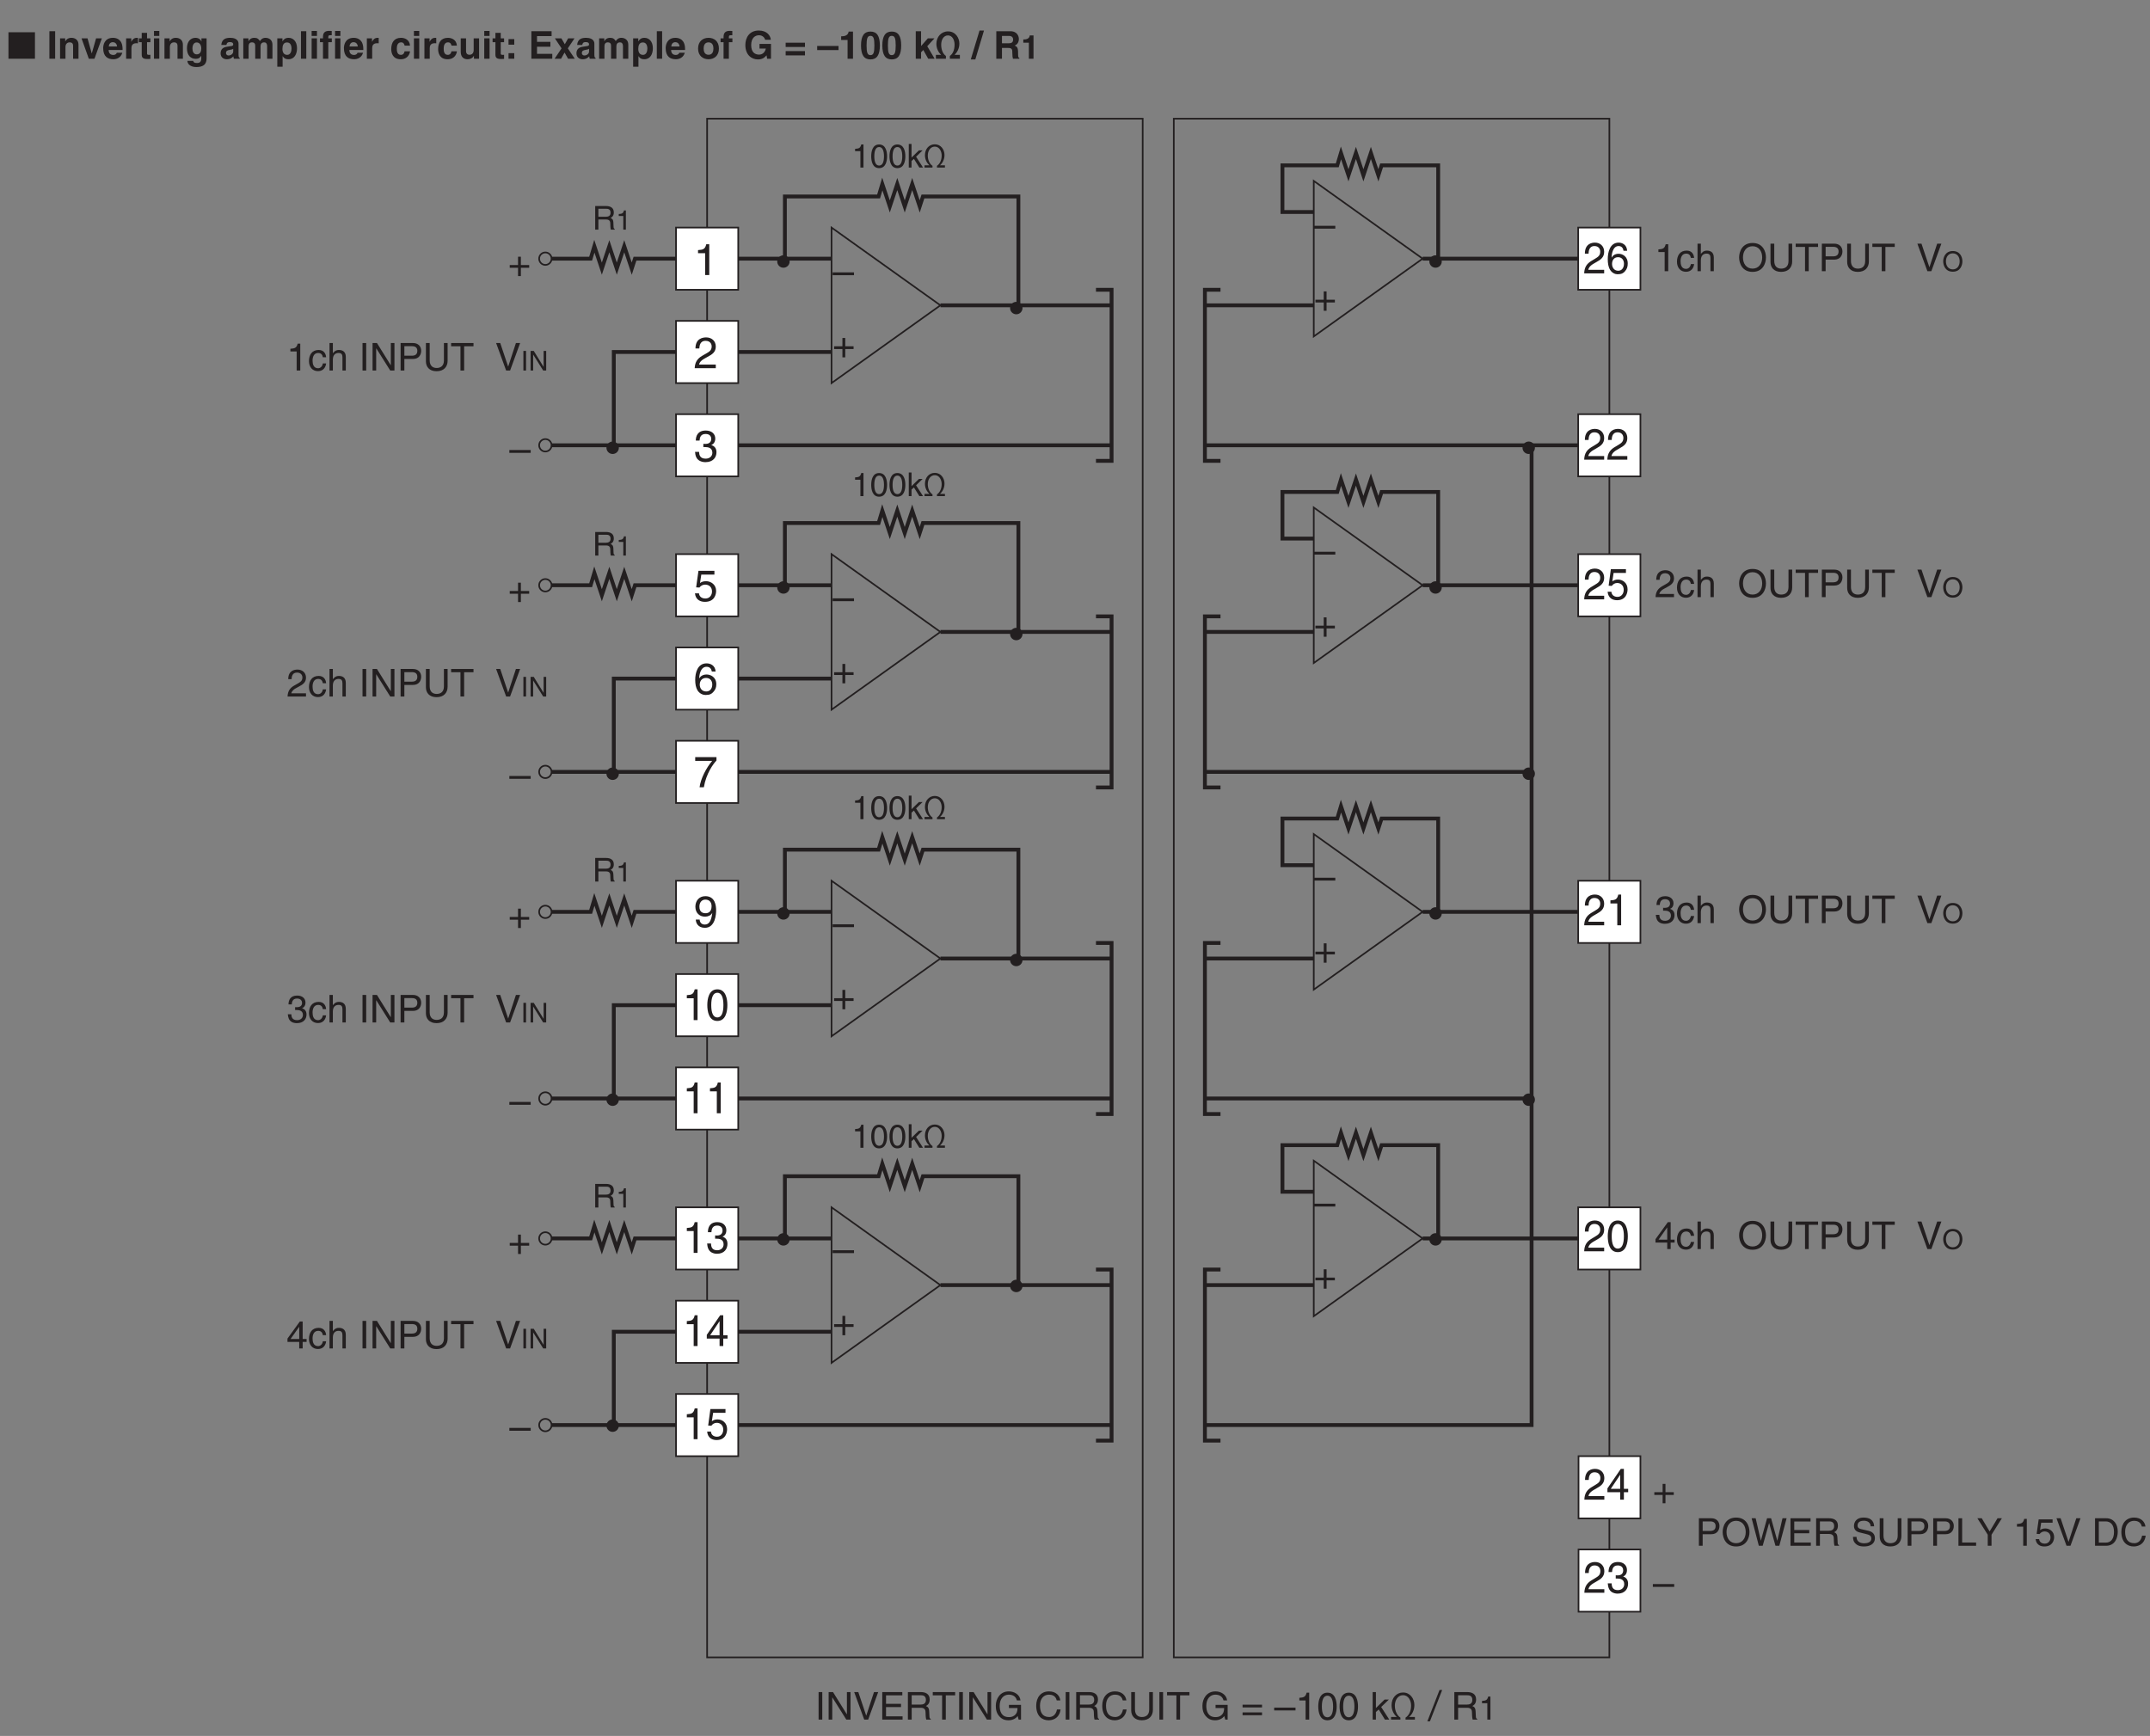 <?xml version="1.0" encoding="UTF-8"?>
<svg xmlns="http://www.w3.org/2000/svg" xmlns:xlink="http://www.w3.org/1999/xlink" width="391.78pt" height="316.39pt" viewBox="0 0 391.78 316.39" version="1.2">
<rect x="0" y="0" width="391.78" height="316.39" fill="#808080" stroke="none"/>
<defs>
<g>
<symbol overflow="visible" id="glyph0-0">
<path style="stroke:none;" d="M 0 0 L 3.5 0 L 3.5 -4.891 L 0 -4.891 Z M 1.75 -2.766 L 0.562 -4.547 L 2.938 -4.547 Z M 1.953 -2.438 L 3.141 -4.219 L 3.141 -0.656 Z M 0.562 -0.344 L 1.75 -2.125 L 2.938 -0.344 Z M 0.344 -4.219 L 1.531 -2.438 L 0.344 -0.656 Z M 0.344 -4.219 "/>
</symbol>
<symbol overflow="visible" id="glyph0-1">
<path style="stroke:none;" d="M 1.781 -2.016 L 0.266 -2.016 L 0.266 -1.516 L 1.781 -1.516 L 1.781 0 L 2.297 0 L 2.297 -1.516 L 3.812 -1.516 L 3.812 -2.016 L 2.297 -2.016 L 2.297 -3.531 L 1.781 -3.531 Z M 1.781 -2.016 "/>
</symbol>
<symbol overflow="visible" id="glyph0-2">
<path style="stroke:none;" d="M 3.891 -2.188 L 0 -2.188 L 0 -1.672 L 3.891 -1.672 Z M 3.891 -2.188 "/>
</symbol>
<symbol overflow="visible" id="glyph0-3">
<path style="stroke:none;" d="M 1.312 -5.016 L 0.641 -5.016 L 0.641 0 L 1.312 0 Z M 1.312 -5.016 "/>
</symbol>
<symbol overflow="visible" id="glyph0-4">
<path style="stroke:none;" d="M 3.859 -0.969 L 3.844 -0.969 L 1.328 -5.016 L 0.531 -5.016 L 0.531 0 L 1.188 0 L 1.188 -4.047 L 1.203 -4.047 L 3.75 0 L 4.516 0 L 4.516 -5.016 L 3.859 -5.016 Z M 3.859 -0.969 "/>
</symbol>
<symbol overflow="visible" id="glyph0-5">
<path style="stroke:none;" d="M 2.344 -0.734 L 2.328 -0.734 L 0.891 -5.016 L 0.141 -5.016 L 1.969 0 L 2.688 0 L 4.516 -5.016 L 3.75 -5.016 Z M 2.344 -0.734 "/>
</symbol>
<symbol overflow="visible" id="glyph0-6">
<path style="stroke:none;" d="M 4.297 -0.594 L 1.281 -0.594 L 1.281 -2.281 L 4.016 -2.281 L 4.016 -2.875 L 1.281 -2.875 L 1.281 -4.422 L 4.25 -4.422 L 4.25 -5.016 L 0.594 -5.016 L 0.594 0 L 4.297 0 Z M 4.297 -0.594 "/>
</symbol>
<symbol overflow="visible" id="glyph0-7">
<path style="stroke:none;" d="M 1.297 -2.156 L 2.938 -2.156 C 3.75 -2.156 3.828 -1.672 3.828 -1.25 C 3.828 -1.062 3.844 -0.312 3.953 0 L 4.781 0 L 4.781 -0.109 C 4.562 -0.234 4.531 -0.328 4.531 -0.609 L 4.484 -1.516 C 4.453 -2.219 4.172 -2.344 3.891 -2.469 C 4.203 -2.656 4.578 -2.922 4.578 -3.672 C 4.578 -4.734 3.75 -5.016 2.938 -5.016 L 0.609 -5.016 L 0.609 0 L 1.297 0 Z M 1.297 -4.438 L 2.984 -4.438 C 3.312 -4.438 3.891 -4.375 3.891 -3.594 C 3.891 -2.859 3.359 -2.734 2.859 -2.734 L 1.297 -2.734 Z M 1.297 -4.438 "/>
</symbol>
<symbol overflow="visible" id="glyph0-8">
<path style="stroke:none;" d="M 0.094 -4.422 L 1.797 -4.422 L 1.797 0 L 2.469 0 L 2.469 -4.422 L 4.172 -4.422 L 4.172 -5.016 L 0.094 -5.016 Z M 0.094 -4.422 "/>
</symbol>
<symbol overflow="visible" id="glyph0-9">
<path style="stroke:none;" d="M 2.719 -2.109 L 4.281 -2.109 C 4.281 -1.562 4.172 -1.125 3.734 -0.766 C 3.359 -0.469 2.953 -0.453 2.703 -0.453 C 1.375 -0.453 1.031 -1.5 1.031 -2.516 C 1.031 -3.828 1.781 -4.547 2.672 -4.547 C 3.234 -4.547 3.953 -4.359 4.172 -3.5 L 4.828 -3.5 C 4.688 -4.609 3.641 -5.141 2.703 -5.141 C 1.078 -5.141 0.328 -3.766 0.328 -2.547 C 0.328 -2.016 0.359 -1.156 1.125 -0.438 C 1.391 -0.188 1.797 0.125 2.656 0.125 C 3.344 0.125 3.969 -0.172 4.312 -0.656 L 4.484 0 L 4.922 0 L 4.922 -2.688 L 2.719 -2.688 Z M 2.719 -2.109 "/>
</symbol>
<symbol overflow="visible" id="glyph0-10">
<path style="stroke:none;" d=""/>
</symbol>
<symbol overflow="visible" id="glyph0-11">
<path style="stroke:none;" d="M 4.703 -3.5 C 4.609 -4.344 3.938 -5.141 2.641 -5.141 C 1.188 -5.141 0.312 -4.078 0.312 -2.531 C 0.312 -0.609 1.422 0.125 2.562 0.125 C 2.938 0.125 4.484 0.047 4.75 -1.844 L 4.094 -1.844 C 3.875 -0.672 3.109 -0.469 2.672 -0.469 C 1.422 -0.469 1 -1.375 1 -2.562 C 1 -3.875 1.734 -4.547 2.641 -4.547 C 3.125 -4.547 3.859 -4.391 4.047 -3.5 Z M 4.703 -3.5 "/>
</symbol>
<symbol overflow="visible" id="glyph0-12">
<path style="stroke:none;" d="M 3.828 -5.016 L 3.828 -1.844 C 3.828 -0.75 3.125 -0.469 2.5 -0.469 C 1.891 -0.469 1.234 -0.766 1.234 -1.859 L 1.234 -5.016 L 0.547 -5.016 L 0.547 -1.672 C 0.547 -0.734 1.125 0.125 2.484 0.125 C 3.859 0.125 4.5 -0.734 4.5 -1.766 L 4.5 -5.016 Z M 3.828 -5.016 "/>
</symbol>
<symbol overflow="visible" id="glyph0-13">
<path style="stroke:none;" d="M 3.812 -2.719 L 0.266 -2.719 L 0.266 -2.219 L 3.812 -2.219 Z M 3.812 -1.312 L 0.266 -1.312 L 0.266 -0.797 L 3.812 -0.797 Z M 3.812 -1.312 "/>
</symbol>
<symbol overflow="visible" id="glyph0-14">
<path style="stroke:none;" d="M 2.5 -4.906 L 2.031 -4.906 C 1.828 -4.109 1.5 -4.031 0.703 -3.969 L 0.703 -3.484 L 1.844 -3.484 L 1.844 0 L 2.5 0 Z M 2.5 -4.906 "/>
</symbol>
<symbol overflow="visible" id="glyph0-15">
<path style="stroke:none;" d="M 2.969 -2.391 C 2.969 -1.156 2.641 -0.422 1.938 -0.422 C 1.234 -0.422 0.922 -1.156 0.922 -2.391 C 0.922 -3.625 1.234 -4.359 1.938 -4.359 C 2.641 -4.359 2.969 -3.625 2.969 -2.391 Z M 3.625 -2.391 C 3.625 -3.406 3.359 -4.906 1.938 -4.906 C 0.531 -4.906 0.266 -3.406 0.266 -2.391 C 0.266 -1.375 0.531 0.125 1.938 0.125 C 3.359 0.125 3.625 -1.375 3.625 -2.391 Z M 3.625 -2.391 "/>
</symbol>
<symbol overflow="visible" id="glyph0-16">
<path style="stroke:none;" d="M 2.016 -2.297 L 3.422 -3.656 L 2.641 -3.656 L 1.062 -2.109 L 1.062 -5.016 L 0.469 -5.016 L 0.469 0 L 1.062 0 L 1.062 -1.391 L 1.578 -1.844 L 2.703 0 L 3.5 0 Z M 2.016 -2.297 "/>
</symbol>
<symbol overflow="visible" id="glyph0-17">
<path style="stroke:none;" d="M 1.359 -0.484 L 0.328 -0.484 L 0.328 0 L 2.031 0 L 2.031 -0.359 C 1.516 -0.672 1.016 -1.484 1.016 -2.531 C 1.016 -3.594 1.609 -4.453 2.516 -4.453 C 3.484 -4.453 3.984 -3.453 3.984 -2.547 C 3.984 -1.438 3.484 -0.688 2.969 -0.359 L 2.969 0 L 4.672 0 L 4.672 -0.484 L 3.625 -0.484 L 3.625 -0.5 C 4.109 -0.891 4.578 -1.656 4.578 -2.656 C 4.578 -3.828 3.797 -4.938 2.516 -4.938 C 1.312 -4.938 0.422 -3.969 0.422 -2.625 C 0.422 -1.656 0.875 -0.922 1.359 -0.5 Z M 1.359 -0.484 "/>
</symbol>
<symbol overflow="visible" id="glyph0-18">
<path style="stroke:none;" d="M 3.328 -2.422 C 3.281 -3.062 2.922 -3.75 1.969 -3.75 C 0.75 -3.75 0.203 -2.859 0.203 -1.719 C 0.203 -0.672 0.812 0.109 1.844 0.109 C 2.906 0.109 3.266 -0.719 3.328 -1.297 L 2.734 -1.297 C 2.641 -0.734 2.281 -0.422 1.859 -0.422 C 1.016 -0.422 0.859 -1.203 0.859 -1.828 C 0.859 -2.484 1.109 -3.203 1.875 -3.203 C 2.391 -3.203 2.656 -2.906 2.734 -2.422 Z M 3.328 -2.422 "/>
</symbol>
<symbol overflow="visible" id="glyph0-19">
<path style="stroke:none;" d="M 3.422 -2.484 C 3.422 -3.531 2.719 -3.75 2.156 -3.75 C 1.562 -3.75 1.25 -3.391 1.078 -3.156 L 1.062 -3.156 L 1.062 -5.016 L 0.453 -5.016 L 0.453 0 L 1.062 0 L 1.062 -1.984 C 1.062 -2.906 1.578 -3.203 2.094 -3.203 C 2.672 -3.203 2.812 -2.891 2.812 -2.391 L 2.812 0 L 3.422 0 Z M 3.422 -2.484 "/>
</symbol>
<symbol overflow="visible" id="glyph0-20">
<path style="stroke:none;" d="M 4.469 -2.5 C 4.469 -1.328 3.812 -0.469 2.719 -0.469 C 1.625 -0.469 0.969 -1.328 0.969 -2.5 C 0.969 -3.688 1.625 -4.547 2.719 -4.547 C 3.812 -4.547 4.469 -3.688 4.469 -2.5 Z M 5.156 -2.5 C 5.156 -3.594 4.594 -5.141 2.719 -5.141 C 0.844 -5.141 0.266 -3.594 0.266 -2.5 C 0.266 -1.422 0.844 0.125 2.719 0.125 C 4.594 0.125 5.156 -1.422 5.156 -2.5 Z M 5.156 -2.5 "/>
</symbol>
<symbol overflow="visible" id="glyph0-21">
<path style="stroke:none;" d="M 1.281 -4.438 L 2.656 -4.438 C 3.219 -4.438 3.641 -4.234 3.641 -3.594 C 3.641 -2.922 3.234 -2.703 2.625 -2.703 L 1.281 -2.703 Z M 1.281 -2.109 L 2.859 -2.109 C 3.953 -2.109 4.344 -2.906 4.344 -3.609 C 4.344 -4.422 3.781 -5.016 2.859 -5.016 L 0.594 -5.016 L 0.594 0 L 1.281 0 Z M 1.281 -2.109 "/>
</symbol>
<symbol overflow="visible" id="glyph0-22">
<path style="stroke:none;" d="M 0.922 -3.156 C 0.938 -3.5 0.984 -4.359 1.906 -4.359 C 2.641 -4.359 2.891 -3.859 2.891 -3.469 C 2.891 -2.828 2.5 -2.625 1.984 -2.328 L 1.328 -1.953 C 0.672 -1.562 0.219 -1.016 0.188 0 L 3.547 0 L 3.547 -0.578 L 0.875 -0.578 C 0.906 -0.766 1.047 -1.156 1.719 -1.516 L 2.234 -1.797 C 2.969 -2.188 3.547 -2.562 3.547 -3.438 C 3.547 -4.359 2.859 -4.906 2 -4.906 C 1.469 -4.906 0.312 -4.75 0.312 -3.156 Z M 0.922 -3.156 "/>
</symbol>
<symbol overflow="visible" id="glyph0-23">
<path style="stroke:none;" d="M 1.562 -2.266 C 1.656 -2.266 1.75 -2.266 1.844 -2.266 C 2.266 -2.266 2.984 -2.188 2.984 -1.375 C 2.984 -0.797 2.547 -0.422 1.922 -0.422 C 1 -0.422 0.891 -1.047 0.875 -1.5 L 0.234 -1.5 C 0.281 -0.938 0.422 -0.375 0.969 -0.078 C 1.203 0.047 1.516 0.125 1.875 0.125 C 3.125 0.125 3.641 -0.641 3.641 -1.453 C 3.641 -2.109 3.297 -2.438 2.828 -2.594 L 2.828 -2.609 C 3.094 -2.688 3.453 -2.984 3.453 -3.625 C 3.453 -4.359 2.891 -4.906 1.938 -4.906 C 0.656 -4.906 0.359 -4.016 0.359 -3.297 L 0.953 -3.297 C 0.984 -3.641 1.047 -4.359 1.906 -4.359 C 2.641 -4.359 2.828 -3.875 2.828 -3.578 C 2.828 -2.969 2.359 -2.781 1.891 -2.781 C 1.781 -2.781 1.672 -2.781 1.562 -2.797 Z M 1.562 -2.266 "/>
</symbol>
<symbol overflow="visible" id="glyph0-24">
<path style="stroke:none;" d="M 3.656 -1.188 L 3.656 -1.719 L 2.938 -1.719 L 2.938 -4.906 L 2.422 -4.906 L 0.172 -1.797 L 0.172 -1.188 L 2.312 -1.188 L 2.312 0 L 2.938 0 L 2.938 -1.188 Z M 2.312 -3.953 L 2.312 -1.719 L 0.734 -1.719 Z M 2.312 -3.953 "/>
</symbol>
<symbol overflow="visible" id="glyph0-25">
<path style="stroke:none;" d="M 3.297 -4.156 L 4.453 0 L 5.156 0 L 6.484 -5.016 L 5.734 -5.016 L 4.797 -0.938 L 4.781 -0.938 L 3.656 -5.016 L 2.922 -5.016 L 1.797 -0.938 L 1.781 -0.938 L 0.844 -5.016 L 0.109 -5.016 L 1.422 0 L 2.125 0 Z M 3.297 -4.156 "/>
</symbol>
<symbol overflow="visible" id="glyph0-26">
<path style="stroke:none;" d="M 4.188 -3.547 C 4.156 -4.094 3.984 -5.141 2.234 -5.141 C 1.016 -5.141 0.516 -4.375 0.516 -3.594 C 0.516 -2.719 1.25 -2.5 1.578 -2.422 L 2.609 -2.172 C 3.422 -1.984 3.672 -1.812 3.672 -1.297 C 3.672 -0.578 2.844 -0.453 2.359 -0.453 C 1.719 -0.453 0.984 -0.719 0.984 -1.625 L 0.344 -1.625 C 0.344 -1.156 0.422 -0.734 0.859 -0.344 C 1.078 -0.141 1.438 0.125 2.375 0.125 C 3.234 0.125 4.328 -0.203 4.328 -1.391 C 4.328 -2.172 3.844 -2.562 3.188 -2.719 L 1.766 -3.047 C 1.469 -3.125 1.172 -3.266 1.172 -3.688 C 1.172 -4.453 1.891 -4.562 2.312 -4.562 C 2.875 -4.562 3.516 -4.328 3.562 -3.547 Z M 4.188 -3.547 "/>
</symbol>
<symbol overflow="visible" id="glyph0-27">
<path style="stroke:none;" d="M 1.203 -5.016 L 0.531 -5.016 L 0.531 0 L 3.75 0 L 3.75 -0.594 L 1.203 -0.594 Z M 1.203 -5.016 "/>
</symbol>
<symbol overflow="visible" id="glyph0-28">
<path style="stroke:none;" d="M 2.672 -2.016 L 4.562 -5.016 L 3.766 -5.016 L 2.328 -2.609 L 0.891 -5.016 L 0.094 -5.016 L 1.984 -2.016 L 1.984 0 L 2.672 0 Z M 2.672 -2.016 "/>
</symbol>
<symbol overflow="visible" id="glyph0-29">
<path style="stroke:none;" d="M 1.234 -4.203 L 3.312 -4.203 L 3.312 -4.812 L 0.781 -4.812 L 0.406 -2.172 L 0.938 -2.141 C 1.172 -2.438 1.484 -2.609 1.844 -2.609 C 2.453 -2.609 2.938 -2.234 2.938 -1.516 C 2.938 -0.906 2.531 -0.391 1.906 -0.391 C 1.344 -0.391 0.922 -0.656 0.859 -1.219 L 0.219 -1.219 C 0.344 -0.125 1.172 0.125 1.812 0.125 C 3.344 0.125 3.594 -1.047 3.594 -1.594 C 3.594 -2.609 2.766 -3.156 1.984 -3.156 C 1.531 -3.156 1.234 -3.016 1.031 -2.859 Z M 1.234 -4.203 "/>
</symbol>
<symbol overflow="visible" id="glyph0-30">
<path style="stroke:none;" d="M 0.562 0 L 2.562 0 C 4.219 0 4.703 -1.453 4.703 -2.578 C 4.703 -4.016 3.906 -5.016 2.594 -5.016 L 0.562 -5.016 Z M 1.25 -4.438 L 2.5 -4.438 C 3.422 -4.438 4.016 -3.797 4.016 -2.531 C 4.016 -1.266 3.438 -0.578 2.562 -0.578 L 1.25 -0.578 Z M 1.25 -4.438 "/>
</symbol>
<symbol overflow="visible" id="glyph1-0">
<path style="stroke:none;" d="M 0 0 L 4 0 L 4 -5.594 L 0 -5.594 Z M 2 -3.156 L 0.641 -5.188 L 3.359 -5.188 Z M 2.234 -2.797 L 3.594 -4.828 L 3.594 -0.766 Z M 0.641 -0.406 L 2 -2.438 L 3.359 -0.406 Z M 0.406 -4.828 L 1.75 -2.797 L 0.406 -0.766 Z M 0.406 -4.828 "/>
</symbol>
<symbol overflow="visible" id="glyph1-1">
<path style="stroke:none;" d="M 2.859 -5.609 L 2.312 -5.609 C 2.094 -4.688 1.719 -4.609 0.812 -4.547 L 0.812 -3.984 L 2.109 -3.984 L 2.109 0 L 2.859 0 Z M 2.859 -5.609 "/>
</symbol>
<symbol overflow="visible" id="glyph1-2">
<path style="stroke:none;" d="M 1.781 -2.594 C 1.891 -2.594 2 -2.594 2.109 -2.594 C 2.594 -2.594 3.422 -2.5 3.422 -1.562 C 3.422 -0.922 2.922 -0.484 2.203 -0.484 C 1.156 -0.484 1.016 -1.188 1 -1.719 L 0.266 -1.719 C 0.312 -1.062 0.484 -0.422 1.109 -0.094 C 1.375 0.047 1.734 0.156 2.141 0.156 C 3.578 0.156 4.172 -0.734 4.172 -1.656 C 4.172 -2.406 3.781 -2.781 3.234 -2.969 L 3.234 -2.984 C 3.531 -3.078 3.953 -3.422 3.953 -4.141 C 3.953 -4.984 3.312 -5.609 2.219 -5.609 C 0.75 -5.609 0.406 -4.594 0.406 -3.781 L 1.094 -3.781 C 1.125 -4.172 1.188 -4.984 2.188 -4.984 C 3.031 -4.984 3.219 -4.438 3.219 -4.094 C 3.219 -3.391 2.703 -3.172 2.156 -3.172 C 2.031 -3.172 1.906 -3.188 1.781 -3.188 Z M 1.781 -2.594 "/>
</symbol>
<symbol overflow="visible" id="glyph1-3">
<path style="stroke:none;" d="M 1.047 -3.594 C 1.078 -4 1.125 -4.984 2.188 -4.984 C 3.016 -4.984 3.297 -4.422 3.297 -3.969 C 3.297 -3.234 2.859 -3 2.266 -2.656 L 1.531 -2.234 C 0.781 -1.781 0.25 -1.172 0.203 0 L 4.047 0 L 4.047 -0.656 L 1 -0.656 C 1.031 -0.875 1.203 -1.312 1.969 -1.734 L 2.547 -2.062 C 3.391 -2.5 4.047 -2.938 4.047 -3.938 C 4.047 -4.984 3.266 -5.609 2.297 -5.609 C 1.688 -5.609 0.344 -5.422 0.344 -3.594 Z M 1.047 -3.594 "/>
</symbol>
<symbol overflow="visible" id="glyph1-4">
<path style="stroke:none;" d="M 1.406 -4.812 L 3.797 -4.812 L 3.797 -5.5 L 0.891 -5.5 L 0.469 -2.484 L 1.062 -2.453 C 1.328 -2.797 1.703 -2.984 2.109 -2.984 C 2.797 -2.984 3.359 -2.547 3.359 -1.734 C 3.359 -1.031 2.891 -0.453 2.172 -0.453 C 1.547 -0.453 1.047 -0.75 0.984 -1.391 L 0.25 -1.391 C 0.391 -0.141 1.328 0.156 2.062 0.156 C 3.828 0.156 4.109 -1.203 4.109 -1.828 C 4.109 -2.984 3.172 -3.609 2.266 -3.609 C 1.75 -3.609 1.406 -3.453 1.172 -3.266 Z M 1.406 -4.812 "/>
</symbol>
<symbol overflow="visible" id="glyph1-5">
<path style="stroke:none;" d="M 0.297 -4.812 L 3.391 -4.812 C 2.312 -3.547 1.281 -1.547 1.094 0 L 1.875 0 C 2.281 -2.5 3.609 -4.297 4.172 -4.875 L 4.172 -5.5 L 0.297 -5.5 Z M 0.297 -4.812 "/>
</symbol>
<symbol overflow="visible" id="glyph1-6">
<path style="stroke:none;" d="M 2.094 -1.875 C 2.625 -1.875 3.172 -2.109 3.391 -2.547 L 3.406 -2.531 C 3.219 -1.078 2.812 -0.438 2.047 -0.438 C 1.484 -0.438 1.141 -0.781 1.109 -1.344 L 0.406 -1.344 C 0.406 -0.812 0.75 0.156 2.062 0.156 C 4 0.156 4.109 -2.406 4.109 -3.016 C 4.109 -3.922 3.922 -5.609 2.141 -5.609 C 0.953 -5.609 0.328 -4.703 0.328 -3.688 C 0.328 -2.578 1.062 -1.875 2.094 -1.875 Z M 2.203 -2.5 C 1.734 -2.5 1.062 -2.641 1.062 -3.719 C 1.062 -4.469 1.5 -4.984 2.141 -4.984 C 2.953 -4.984 3.281 -4.422 3.281 -3.781 C 3.281 -2.672 2.578 -2.5 2.203 -2.5 Z M 2.203 -2.5 "/>
</symbol>
<symbol overflow="visible" id="glyph1-7">
<path style="stroke:none;" d="M 4.016 -4.125 C 3.938 -5.266 3.031 -5.609 2.375 -5.609 C 0.703 -5.609 0.297 -3.844 0.297 -2.609 C 0.297 -1.875 0.406 -1.188 0.734 -0.656 C 1.141 -0.047 1.75 0.156 2.188 0.156 C 2.969 0.156 3.312 -0.062 3.594 -0.391 C 3.984 -0.812 4.141 -1.219 4.141 -1.797 C 4.141 -3.141 3.062 -3.578 2.375 -3.578 C 1.609 -3.578 1.219 -3.188 1.047 -2.891 L 1.031 -2.906 C 1.031 -3.5 1.266 -4.984 2.359 -4.984 C 2.969 -4.984 3.234 -4.609 3.328 -4.125 Z M 1.125 -1.719 C 1.125 -2.391 1.5 -2.953 2.281 -2.953 C 3.141 -2.953 3.406 -2.266 3.406 -1.766 C 3.406 -1 2.984 -0.484 2.312 -0.484 C 1.484 -0.484 1.125 -1.125 1.125 -1.719 Z M 1.125 -1.719 "/>
</symbol>
<symbol overflow="visible" id="glyph2-0">
<path style="stroke:none;" d="M 0.703 0.844 L 6.281 0.844 L 6.281 -6.141 L 0.703 -6.141 Z M 3.5 -2.938 L 1.266 -5.797 L 5.719 -5.797 Z M 3.719 -2.656 L 5.938 -5.516 L 5.938 0.203 Z M 1.266 0.484 L 3.5 -2.375 L 5.719 0.484 Z M 1.047 -5.516 L 3.266 -2.656 L 1.047 0.203 Z M 1.047 -5.516 "/>
</symbol>
<symbol overflow="visible" id="glyph2-1">
<path style="stroke:none;" d="M 2.688 -5.406 L 2.203 -5.406 L -0.016 0.312 L 0.453 0.312 Z M 2.688 -5.406 "/>
</symbol>
<symbol overflow="visible" id="glyph2-2">
<path style="stroke:none;" d=""/>
</symbol>
<symbol overflow="visible" id="glyph3-0">
<path style="stroke:none;" d="M 0 0 L 2.984 0 L 2.984 -4.188 L 0 -4.188 Z M 1.5 -2.359 L 0.484 -3.891 L 2.516 -3.891 Z M 1.672 -2.094 L 2.688 -3.625 L 2.688 -0.562 Z M 0.484 -0.297 L 1.5 -1.828 L 2.516 -0.297 Z M 0.297 -3.625 L 1.312 -2.094 L 0.297 -0.562 Z M 0.297 -3.625 "/>
</symbol>
<symbol overflow="visible" id="glyph3-1">
<path style="stroke:none;" d="M 2.141 -4.203 L 1.734 -4.203 C 1.562 -3.516 1.281 -3.453 0.609 -3.406 L 0.609 -2.984 L 1.578 -2.984 L 1.578 0 L 2.141 0 Z M 2.141 -4.203 "/>
</symbol>
<symbol overflow="visible" id="glyph3-2">
<path style="stroke:none;" d="M 2.547 -2.047 C 2.547 -1 2.266 -0.359 1.656 -0.359 C 1.062 -0.359 0.781 -1 0.781 -2.047 C 0.781 -3.094 1.062 -3.734 1.656 -3.734 C 2.266 -3.734 2.547 -3.094 2.547 -2.047 Z M 3.109 -2.047 C 3.109 -2.922 2.875 -4.203 1.656 -4.203 C 0.453 -4.203 0.219 -2.922 0.219 -2.047 C 0.219 -1.172 0.453 0.109 1.656 0.109 C 2.875 0.109 3.109 -1.172 3.109 -2.047 Z M 3.109 -2.047 "/>
</symbol>
<symbol overflow="visible" id="glyph3-3">
<path style="stroke:none;" d="M 1.734 -1.969 L 2.922 -3.125 L 2.25 -3.125 L 0.906 -1.812 L 0.906 -4.297 L 0.406 -4.297 L 0.406 0 L 0.906 0 L 0.906 -1.188 L 1.344 -1.578 L 2.328 0 L 3 0 Z M 1.734 -1.969 "/>
</symbol>
<symbol overflow="visible" id="glyph3-4">
<path style="stroke:none;" d="M 1.156 -0.406 L 0.281 -0.406 L 0.281 0 L 1.734 0 L 1.734 -0.312 C 1.297 -0.578 0.875 -1.281 0.875 -2.172 C 0.875 -3.078 1.375 -3.812 2.156 -3.812 C 2.984 -3.812 3.406 -2.953 3.406 -2.188 C 3.406 -1.234 2.984 -0.594 2.547 -0.312 L 2.547 0 L 4 0 L 4 -0.406 L 3.109 -0.406 L 3.109 -0.422 C 3.516 -0.766 3.922 -1.422 3.922 -2.281 C 3.922 -3.281 3.25 -4.234 2.156 -4.234 C 1.125 -4.234 0.359 -3.406 0.359 -2.25 C 0.359 -1.422 0.75 -0.797 1.156 -0.422 Z M 1.156 -0.406 "/>
</symbol>
<symbol overflow="visible" id="glyph3-5">
<path style="stroke:none;" d="M 1.109 -1.844 L 2.516 -1.844 C 3.203 -1.844 3.281 -1.438 3.281 -1.078 C 3.281 -0.922 3.297 -0.266 3.375 0 L 4.094 0 L 4.094 -0.094 C 3.906 -0.203 3.891 -0.281 3.875 -0.531 L 3.844 -1.297 C 3.812 -1.906 3.578 -2.016 3.328 -2.109 C 3.609 -2.281 3.922 -2.5 3.922 -3.141 C 3.922 -4.047 3.219 -4.297 2.516 -4.297 L 0.531 -4.297 L 0.531 0 L 1.109 0 Z M 1.109 -3.797 L 2.562 -3.797 C 2.844 -3.797 3.328 -3.75 3.328 -3.078 C 3.328 -2.453 2.875 -2.344 2.453 -2.344 L 1.109 -2.344 Z M 1.109 -3.797 "/>
</symbol>
<symbol overflow="visible" id="glyph4-0">
<path style="stroke:none;" d="M 0 0 L 2.5 0 L 2.5 -3.484 L 0 -3.484 Z M 1.25 -1.969 L 0.406 -3.234 L 2.094 -3.234 Z M 1.391 -1.75 L 2.25 -3.016 L 2.25 -0.469 Z M 0.406 -0.25 L 1.25 -1.516 L 2.094 -0.25 Z M 0.25 -3.016 L 1.094 -1.75 L 0.25 -0.469 Z M 0.25 -3.016 "/>
</symbol>
<symbol overflow="visible" id="glyph4-1">
<path style="stroke:none;" d="M 3.188 -1.797 C 3.188 -0.953 2.719 -0.328 1.938 -0.328 C 1.156 -0.328 0.688 -0.953 0.688 -1.797 C 0.688 -2.625 1.156 -3.25 1.938 -3.25 C 2.719 -3.25 3.188 -2.625 3.188 -1.797 Z M 3.688 -1.797 C 3.688 -2.562 3.281 -3.672 1.938 -3.672 C 0.609 -3.672 0.188 -2.562 0.188 -1.797 C 0.188 -1.016 0.609 0.094 1.938 0.094 C 3.281 0.094 3.688 -1.016 3.688 -1.797 Z M 3.688 -1.797 "/>
</symbol>
<symbol overflow="visible" id="glyph4-2">
<path style="stroke:none;" d="M 0.938 -3.578 L 0.453 -3.578 L 0.453 0 L 0.938 0 Z M 0.938 -3.578 "/>
</symbol>
<symbol overflow="visible" id="glyph4-3">
<path style="stroke:none;" d="M 2.75 -0.688 L 2.734 -0.688 L 0.953 -3.578 L 0.375 -3.578 L 0.375 0 L 0.844 0 L 0.844 -2.891 L 0.859 -2.891 L 2.672 0 L 3.219 0 L 3.219 -3.578 L 2.75 -3.578 Z M 2.75 -0.688 "/>
</symbol>
<symbol overflow="visible" id="glyph4-4">
<path style="stroke:none;" d="M 1.797 -3.5 L 1.453 -3.5 C 1.312 -2.938 1.078 -2.875 0.5 -2.844 L 0.5 -2.484 L 1.328 -2.484 L 1.328 0 L 1.797 0 Z M 1.797 -3.5 "/>
</symbol>
<symbol overflow="visible" id="glyph5-0">
<path style="stroke:none;" d="M 0 0 L 3.5 0 L 3.5 -4.891 L 0 -4.891 Z M 1.75 -2.766 L 0.562 -4.547 L 2.938 -4.547 Z M 1.953 -2.438 L 3.141 -4.219 L 3.141 -0.656 Z M 0.562 -0.344 L 1.75 -2.125 L 2.938 -0.344 Z M 0.344 -4.219 L 1.531 -2.438 L 0.344 -0.656 Z M 0.344 -4.219 "/>
</symbol>
<symbol overflow="visible" id="glyph5-1">
<path style="stroke:none;" d="M 5.078 0 L 5.078 -4.828 L 0.25 -4.828 L 0.25 0 Z M 5.078 0 "/>
</symbol>
<symbol overflow="visible" id="glyph6-0">
<path style="stroke:none;" d="M 0 0 L 3.5 0 L 3.5 -4.891 L 0 -4.891 Z M 1.75 -2.766 L 0.562 -4.547 L 2.938 -4.547 Z M 1.953 -2.438 L 3.141 -4.219 L 3.141 -0.656 Z M 0.562 -0.344 L 1.75 -2.125 L 2.938 -0.344 Z M 0.344 -4.219 L 1.531 -2.438 L 0.344 -0.656 Z M 0.344 -4.219 "/>
</symbol>
<symbol overflow="visible" id="glyph6-1">
<path style="stroke:none;" d=""/>
</symbol>
<symbol overflow="visible" id="glyph6-2">
<path style="stroke:none;" d="M 1.5 -5.016 L 0.453 -5.016 L 0.453 0 L 1.5 0 Z M 1.5 -5.016 "/>
</symbol>
<symbol overflow="visible" id="glyph6-3">
<path style="stroke:none;" d="M 3.812 -2.562 C 3.812 -3.391 3.25 -3.812 2.516 -3.812 C 1.812 -3.812 1.531 -3.391 1.406 -3.172 L 1.391 -3.172 L 1.391 -3.719 L 0.453 -3.719 L 0.453 0 L 1.438 0 L 1.438 -2.125 C 1.438 -2.703 1.766 -2.984 2.203 -2.984 C 2.828 -2.984 2.828 -2.531 2.828 -2.25 L 2.828 0 L 3.812 0 Z M 3.812 -2.562 "/>
</symbol>
<symbol overflow="visible" id="glyph6-4">
<path style="stroke:none;" d="M 3.797 -3.719 L 2.75 -3.719 L 1.969 -0.984 L 1.953 -0.984 L 1.188 -3.719 L 0.094 -3.719 L 1.422 0 L 2.453 0 Z M 3.797 -3.719 "/>
</symbol>
<symbol overflow="visible" id="glyph6-5">
<path style="stroke:none;" d="M 2.641 -1.094 C 2.562 -0.828 2.281 -0.688 2.016 -0.688 C 1.219 -0.688 1.172 -1.312 1.141 -1.594 L 3.688 -1.594 L 3.688 -1.766 C 3.688 -3.469 2.672 -3.812 1.938 -3.812 C 0.312 -3.812 0.156 -2.375 0.156 -1.938 C 0.156 -0.406 0.969 0.094 2.016 0.094 C 2.641 0.094 3.391 -0.203 3.641 -1.094 Z M 1.172 -2.234 C 1.219 -2.719 1.469 -3.016 1.922 -3.016 C 2.234 -3.016 2.625 -2.828 2.688 -2.234 Z M 1.172 -2.234 "/>
</symbol>
<symbol overflow="visible" id="glyph6-6">
<path style="stroke:none;" d="M 0.453 0 L 1.422 0 L 1.422 -1.938 C 1.422 -2.344 1.562 -2.828 2.328 -2.828 C 2.422 -2.828 2.516 -2.828 2.609 -2.812 L 2.609 -3.797 C 2.547 -3.812 2.484 -3.812 2.422 -3.812 C 1.828 -3.812 1.594 -3.453 1.391 -3.078 L 1.391 -3.719 L 0.453 -3.719 Z M 0.453 0 "/>
</symbol>
<symbol overflow="visible" id="glyph6-7">
<path style="stroke:none;" d="M 1.547 -4.719 L 0.578 -4.719 L 0.578 -3.719 L 0.062 -3.719 L 0.062 -3.016 L 0.578 -3.016 L 0.578 -0.766 C 0.578 -0.281 0.719 0.047 1.578 0.047 L 1.703 0.047 C 1.844 0.047 2 0.031 2.156 0.031 L 2.156 -0.719 C 2.094 -0.703 2.016 -0.703 1.953 -0.703 C 1.562 -0.703 1.547 -0.781 1.547 -1 L 1.547 -3.016 L 2.156 -3.016 L 2.156 -3.719 L 1.547 -3.719 Z M 1.547 -4.719 "/>
</symbol>
<symbol overflow="visible" id="glyph6-8">
<path style="stroke:none;" d="M 0.484 -3.719 L 0.484 0 L 1.453 0 L 1.453 -3.719 Z M 1.453 -5.062 L 0.484 -5.062 L 0.484 -4.156 L 1.453 -4.156 Z M 1.453 -5.062 "/>
</symbol>
<symbol overflow="visible" id="glyph6-9">
<path style="stroke:none;" d="M 2.922 -3.719 L 2.922 -3.156 L 2.906 -3.156 C 2.797 -3.406 2.516 -3.812 1.828 -3.812 C 1 -3.812 0.281 -3.188 0.281 -1.906 C 0.281 -0.594 0.984 0.016 1.875 0.016 C 2.469 0.016 2.703 -0.25 2.875 -0.531 L 2.891 -0.531 L 2.891 -0.078 C 2.891 0.531 2.641 0.781 2.109 0.781 C 1.547 0.781 1.469 0.594 1.422 0.391 L 0.359 0.391 C 0.406 1.188 1.219 1.516 1.984 1.516 C 3.812 1.516 3.859 0.453 3.859 -0.203 L 3.859 -3.719 Z M 1.281 -1.844 C 1.281 -2.703 1.688 -2.969 2.047 -2.969 C 2.594 -2.969 2.891 -2.484 2.891 -1.875 C 2.891 -1.375 2.719 -0.797 2.062 -0.797 C 1.484 -0.797 1.281 -1.359 1.281 -1.844 Z M 1.281 -1.844 "/>
</symbol>
<symbol overflow="visible" id="glyph6-10">
<path style="stroke:none;" d="M 3.469 -2.734 C 3.469 -3.656 2.5 -3.812 1.984 -3.812 C 1.219 -3.812 0.438 -3.656 0.328 -2.516 L 1.266 -2.516 C 1.297 -2.734 1.375 -3.031 1.859 -3.031 C 2.109 -3.031 2.5 -3.016 2.5 -2.594 C 2.5 -2.391 2.312 -2.328 2.172 -2.312 L 1.281 -2.172 C 0.656 -2.078 0.203 -1.719 0.203 -0.984 C 0.203 -0.219 0.781 0.094 1.328 0.094 C 2 0.094 2.312 -0.203 2.531 -0.438 C 2.562 -0.234 2.562 -0.172 2.625 0 L 3.688 0 L 3.688 -0.141 C 3.562 -0.188 3.469 -0.281 3.469 -0.719 Z M 2.5 -1.328 C 2.5 -0.875 2.062 -0.594 1.641 -0.594 C 1.453 -0.594 1.188 -0.703 1.188 -1.047 C 1.188 -1.453 1.484 -1.547 1.844 -1.609 C 2.25 -1.672 2.406 -1.734 2.5 -1.812 Z M 2.5 -1.328 "/>
</symbol>
<symbol overflow="visible" id="glyph6-11">
<path style="stroke:none;" d="M 5.766 -2.562 C 5.766 -3.391 5.203 -3.812 4.484 -3.812 C 3.891 -3.812 3.609 -3.406 3.484 -3.219 C 3.234 -3.625 2.984 -3.812 2.453 -3.812 C 1.797 -3.812 1.516 -3.422 1.391 -3.172 L 1.391 -3.719 L 0.453 -3.719 L 0.453 0 L 1.422 0 L 1.422 -2.266 C 1.422 -2.672 1.578 -2.984 2.031 -2.984 C 2.625 -2.984 2.625 -2.547 2.625 -2.234 L 2.625 0 L 3.594 0 L 3.594 -2.234 C 3.594 -2.672 3.766 -2.984 4.266 -2.984 C 4.547 -2.984 4.797 -2.812 4.797 -2.25 L 4.797 0 L 5.766 0 Z M 5.766 -2.562 "/>
</symbol>
<symbol overflow="visible" id="glyph6-12">
<path style="stroke:none;" d="M 1.375 -1.781 C 1.375 -2.375 1.531 -2.969 2.203 -2.969 C 2.828 -2.969 3.031 -2.422 3.031 -1.828 C 3.031 -1.391 2.859 -0.703 2.234 -0.703 C 1.609 -0.703 1.375 -1.219 1.375 -1.781 Z M 1.375 -3.719 L 0.438 -3.719 L 0.438 1.453 L 1.406 1.453 L 1.406 -0.469 L 1.422 -0.469 C 1.547 -0.266 1.781 0.094 2.469 0.094 C 3.578 0.094 4.031 -0.875 4.031 -1.906 C 4.031 -3.188 3.312 -3.812 2.5 -3.812 C 1.844 -3.812 1.562 -3.469 1.391 -3.172 L 1.375 -3.172 Z M 1.375 -3.719 "/>
</symbol>
<symbol overflow="visible" id="glyph6-13">
<path style="stroke:none;" d="M 1.453 -5.016 L 0.484 -5.016 L 0.484 0 L 1.453 0 Z M 1.453 -5.016 "/>
</symbol>
<symbol overflow="visible" id="glyph6-14">
<path style="stroke:none;" d="M 1.578 -3.016 L 2.219 -3.016 L 2.219 -3.719 L 1.578 -3.719 L 1.578 -3.859 C 1.578 -4.172 1.594 -4.281 1.922 -4.281 L 2.203 -4.281 L 2.203 -5.062 C 2.109 -5.078 1.984 -5.078 1.703 -5.078 C 1.031 -5.078 0.609 -4.781 0.609 -4.016 L 0.609 -3.719 L 0.062 -3.719 L 0.062 -3.016 L 0.609 -3.016 L 0.609 0 L 1.578 0 Z M 1.578 -3.016 "/>
</symbol>
<symbol overflow="visible" id="glyph6-15">
<path style="stroke:none;" d="M 2.656 -1.359 C 2.656 -1.188 2.5 -0.703 2 -0.703 C 1.25 -0.703 1.25 -1.516 1.25 -1.906 C 1.25 -2.375 1.406 -2.984 2.016 -2.984 L 2.062 -2.984 C 2.484 -2.984 2.625 -2.625 2.672 -2.391 L 3.656 -2.391 C 3.562 -3.547 2.609 -3.812 2.016 -3.812 C 0.766 -3.812 0.234 -2.953 0.234 -1.75 C 0.234 -0.969 0.562 0.094 1.953 0.094 C 3.312 0.094 3.625 -0.969 3.656 -1.359 Z M 2.656 -1.359 "/>
</symbol>
<symbol overflow="visible" id="glyph6-16">
<path style="stroke:none;" d="M 3.812 -3.719 L 2.828 -3.719 L 2.828 -1.578 C 2.828 -0.906 2.391 -0.719 2.078 -0.719 C 1.781 -0.719 1.438 -0.844 1.438 -1.406 L 1.438 -3.719 L 0.469 -3.719 L 0.469 -1.266 C 0.469 -0.328 0.984 0.094 1.719 0.094 C 2.234 0.094 2.641 -0.125 2.859 -0.531 L 2.875 -0.531 L 2.875 0 L 3.812 0 Z M 3.812 -3.719 "/>
</symbol>
<symbol overflow="visible" id="glyph6-17">
<path style="stroke:none;" d="M 1.688 -1.016 L 0.641 -1.016 L 0.641 0 L 1.688 0 Z M 1.688 -3.578 L 0.641 -3.578 L 0.641 -2.562 L 1.688 -2.562 Z M 1.688 -3.578 "/>
</symbol>
<symbol overflow="visible" id="glyph6-18">
<path style="stroke:none;" d="M 4.219 -5.016 L 0.531 -5.016 L 0.531 0 L 4.344 0 L 4.344 -0.891 L 1.562 -0.891 L 1.562 -2.188 L 4 -2.188 L 4 -3.078 L 1.562 -3.078 L 1.562 -4.125 L 4.219 -4.125 Z M 4.219 -5.016 "/>
</symbol>
<symbol overflow="visible" id="glyph6-19">
<path style="stroke:none;" d="M 2.516 -1.891 L 3.734 -3.719 L 2.578 -3.719 L 1.969 -2.641 L 1.344 -3.719 L 0.156 -3.719 L 1.375 -1.891 L 0.109 0 L 1.281 0 L 1.922 -1.125 L 2.562 0 L 3.781 0 Z M 2.516 -1.891 "/>
</symbol>
<symbol overflow="visible" id="glyph6-20">
<path style="stroke:none;" d="M 4.031 -1.859 C 4.031 -3.203 3.141 -3.812 2.141 -3.812 C 1.141 -3.812 0.234 -3.203 0.234 -1.859 C 0.234 -0.516 1.141 0.094 2.141 0.094 C 3.141 0.094 4.031 -0.516 4.031 -1.859 Z M 3.031 -1.859 C 3.031 -1.391 2.891 -0.719 2.141 -0.719 C 1.391 -0.719 1.25 -1.391 1.25 -1.859 C 1.25 -2.328 1.391 -2.984 2.141 -2.984 C 2.891 -2.984 3.031 -2.328 3.031 -1.859 Z M 3.031 -1.859 "/>
</symbol>
<symbol overflow="visible" id="glyph6-21">
<path style="stroke:none;" d="M 2.891 -1.859 L 4.047 -1.859 C 3.828 -0.844 3.062 -0.75 2.828 -0.75 C 2.125 -0.75 1.375 -1.109 1.375 -2.484 C 1.375 -3.766 2.062 -4.281 2.812 -4.281 C 3.562 -4.281 3.906 -3.656 3.906 -3.453 L 4.953 -3.453 C 4.906 -4.156 4.297 -5.141 2.766 -5.141 L 2.75 -5.141 C 1.062 -5.141 0.312 -3.859 0.312 -2.5 C 0.312 -0.734 1.406 0.125 2.609 0.125 C 3.531 0.125 3.906 -0.328 4.172 -0.625 L 4.281 0 L 4.984 0 L 4.984 -2.703 L 2.891 -2.703 Z M 2.891 -1.859 "/>
</symbol>
<symbol overflow="visible" id="glyph6-22">
<path style="stroke:none;" d="M 3.797 -2.922 L 0.281 -2.922 L 0.281 -2.141 L 3.797 -2.141 Z M 3.797 -1.391 L 0.281 -1.391 L 0.281 -0.609 L 3.797 -0.609 Z M 3.797 -1.391 "/>
</symbol>
<symbol overflow="visible" id="glyph6-23">
<path style="stroke:none;" d="M 3.891 -2.328 L 0 -2.328 L 0 -1.578 L 3.891 -1.578 Z M 3.891 -2.328 "/>
</symbol>
<symbol overflow="visible" id="glyph6-24">
<path style="stroke:none;" d="M 0.484 -3.422 L 1.656 -3.422 L 1.656 0 L 2.641 0 L 2.641 -4.953 L 1.844 -4.953 C 1.812 -4.594 1.562 -4.094 0.625 -4.094 L 0.484 -4.094 Z M 0.484 -3.422 "/>
</symbol>
<symbol overflow="visible" id="glyph6-25">
<path style="stroke:none;" d="M 0.219 -2.422 C 0.219 -0.672 0.781 0.125 1.938 0.125 C 3.109 0.125 3.656 -0.672 3.656 -2.422 C 3.656 -4.156 3.109 -4.953 1.938 -4.953 C 0.781 -4.953 0.219 -4.156 0.219 -2.422 Z M 1.234 -2.422 C 1.234 -3.688 1.391 -4.172 1.938 -4.172 C 2.5 -4.172 2.656 -3.688 2.656 -2.422 C 2.656 -1.141 2.5 -0.656 1.938 -0.656 C 1.391 -0.656 1.234 -1.141 1.234 -2.422 Z M 1.234 -2.422 "/>
</symbol>
<symbol overflow="visible" id="glyph6-26">
<path style="stroke:none;" d="M 1.453 -1.172 L 1.859 -1.594 L 2.75 0 L 3.922 0 L 2.578 -2.281 L 3.891 -3.719 L 2.688 -3.719 L 1.453 -2.312 L 1.453 -5.016 L 0.484 -5.016 L 0.484 0 L 1.453 0 Z M 1.453 -1.172 "/>
</symbol>
<symbol overflow="visible" id="glyph6-27">
<path style="stroke:none;" d="M 1.203 -0.703 L 0.266 -0.703 L 0.266 0 L 2.094 0 L 2.094 -0.516 C 1.641 -0.797 1.234 -1.516 1.234 -2.547 C 1.234 -3.531 1.719 -4.25 2.469 -4.25 C 3.25 -4.25 3.672 -3.438 3.672 -2.578 C 3.672 -1.453 3.25 -0.797 2.812 -0.516 L 2.812 0 L 4.641 0 L 4.641 -0.703 L 3.688 -0.703 L 3.688 -0.719 C 4.109 -1.125 4.547 -1.844 4.547 -2.766 C 4.547 -3.812 3.828 -4.984 2.484 -4.984 C 1.219 -4.984 0.359 -3.953 0.359 -2.719 C 0.359 -1.812 0.781 -1.125 1.203 -0.719 Z M 1.203 -0.703 "/>
</symbol>
<symbol overflow="visible" id="glyph6-28">
<path style="stroke:none;" d="M 2.172 -5.141 L 1.359 -5.141 L -0.234 0.125 L 0.594 0.125 Z M 2.172 -5.141 "/>
</symbol>
<symbol overflow="visible" id="glyph6-29">
<path style="stroke:none;" d="M 0.531 0 L 1.562 0 L 1.562 -1.969 L 2.641 -1.969 C 3.422 -1.969 3.453 -1.703 3.453 -1.016 C 3.453 -0.5 3.5 -0.234 3.562 0 L 4.734 0 L 4.734 -0.125 C 4.5 -0.219 4.5 -0.391 4.5 -1.125 C 4.5 -2.062 4.281 -2.219 3.875 -2.406 C 4.359 -2.562 4.641 -3.047 4.641 -3.594 C 4.641 -4.031 4.406 -5.016 3.062 -5.016 L 0.531 -5.016 Z M 1.562 -2.812 L 1.562 -4.156 L 2.859 -4.156 C 3.484 -4.156 3.594 -3.75 3.594 -3.5 C 3.594 -3 3.328 -2.812 2.781 -2.812 Z M 1.562 -2.812 "/>
</symbol>
<symbol overflow="visible" id="glyph7-0">
<path style="stroke:none;" d="M 0 0 L 2.984 0 L 2.984 -4.188 L 0 -4.188 Z M 1.5 -2.359 L 0.484 -3.891 L 2.516 -3.891 Z M 1.672 -2.094 L 2.688 -3.625 L 2.688 -0.562 Z M 0.484 -0.297 L 1.5 -1.828 L 2.516 -0.297 Z M 0.297 -3.625 L 1.312 -2.094 L 0.297 -0.562 Z M 0.297 -3.625 "/>
</symbol>
<symbol overflow="visible" id="glyph7-1">
<path style="stroke:none;" d="M 0.406 -2.922 L 1.422 -2.922 L 1.422 0 L 2.266 0 L 2.266 -4.25 L 1.578 -4.25 C 1.562 -3.938 1.344 -3.516 0.531 -3.516 L 0.406 -3.516 Z M 0.406 -2.922 "/>
</symbol>
<symbol overflow="visible" id="glyph8-0">
<path style="stroke:none;" d="M 0 0 L 3.797 0 L 3.797 -5.594 L 0 -5.594 Z M 1.891 -3.156 L 0.609 -5.188 L 3.188 -5.188 Z M 2.125 -2.797 L 3.406 -4.828 L 3.406 -0.766 Z M 0.609 -0.406 L 1.891 -2.438 L 3.188 -0.406 Z M 0.375 -4.828 L 1.672 -2.797 L 0.375 -0.766 Z M 0.375 -4.828 "/>
</symbol>
<symbol overflow="visible" id="glyph8-1">
<path style="stroke:none;" d="M 2.719 -5.609 L 2.203 -5.609 C 1.984 -4.688 1.625 -4.609 0.766 -4.547 L 0.766 -3.984 L 2.016 -3.984 L 2.016 0 L 2.719 0 Z M 2.719 -5.609 "/>
</symbol>
<symbol overflow="visible" id="glyph8-2">
<path style="stroke:none;" d="M 1.703 -2.594 C 1.797 -2.594 1.906 -2.594 2 -2.594 C 2.453 -2.594 3.25 -2.5 3.25 -1.562 C 3.25 -0.922 2.766 -0.484 2.078 -0.484 C 1.094 -0.484 0.969 -1.188 0.953 -1.719 L 0.25 -1.719 C 0.297 -1.062 0.469 -0.422 1.047 -0.094 C 1.312 0.047 1.641 0.156 2.031 0.156 C 3.391 0.156 3.953 -0.734 3.953 -1.656 C 3.953 -2.406 3.578 -2.781 3.062 -2.969 L 3.062 -2.984 C 3.359 -3.078 3.75 -3.422 3.75 -4.141 C 3.75 -4.984 3.141 -5.609 2.109 -5.609 C 0.703 -5.609 0.391 -4.594 0.391 -3.781 L 1.031 -3.781 C 1.062 -4.172 1.125 -4.984 2.078 -4.984 C 2.875 -4.984 3.062 -4.438 3.062 -4.094 C 3.062 -3.391 2.562 -3.172 2.047 -3.172 C 1.938 -3.172 1.812 -3.188 1.703 -3.188 Z M 1.703 -2.594 "/>
</symbol>
<symbol overflow="visible" id="glyph8-3">
<path style="stroke:none;" d="M 1.344 -4.812 L 3.594 -4.812 L 3.594 -5.5 L 0.844 -5.5 L 0.438 -2.484 L 1.016 -2.453 C 1.266 -2.797 1.609 -2.984 2 -2.984 C 2.656 -2.984 3.188 -2.547 3.188 -1.734 C 3.188 -1.031 2.75 -0.453 2.062 -0.453 C 1.469 -0.453 1 -0.75 0.938 -1.391 L 0.25 -1.391 C 0.375 -0.141 1.266 0.156 1.969 0.156 C 3.625 0.156 3.891 -1.203 3.891 -1.828 C 3.891 -2.984 3.016 -3.609 2.141 -3.609 C 1.672 -3.609 1.344 -3.453 1.109 -3.266 Z M 1.344 -4.812 "/>
</symbol>
<symbol overflow="visible" id="glyph8-4">
<path style="stroke:none;" d="M 1 -3.594 C 1.016 -4 1.062 -4.984 2.078 -4.984 C 2.859 -4.984 3.125 -4.422 3.125 -3.969 C 3.125 -3.234 2.719 -3 2.156 -2.656 L 1.453 -2.234 C 0.734 -1.781 0.234 -1.172 0.203 0 L 3.844 0 L 3.844 -0.656 L 0.953 -0.656 C 0.984 -0.875 1.141 -1.312 1.859 -1.734 L 2.422 -2.062 C 3.219 -2.5 3.844 -2.938 3.844 -3.938 C 3.844 -4.984 3.094 -5.609 2.172 -5.609 C 1.594 -5.609 0.328 -5.422 0.328 -3.594 Z M 1 -3.594 "/>
</symbol>
<symbol overflow="visible" id="glyph8-5">
<path style="stroke:none;" d="M 3.969 -1.359 L 3.969 -1.969 L 3.188 -1.969 L 3.188 -5.609 L 2.625 -5.609 L 0.188 -2.047 L 0.188 -1.359 L 2.516 -1.359 L 2.516 0 L 3.188 0 L 3.188 -1.359 Z M 2.5 -4.516 L 2.516 -4.516 L 2.516 -1.969 L 0.797 -1.969 Z M 2.5 -4.516 "/>
</symbol>
<symbol overflow="visible" id="glyph8-6">
<path style="stroke:none;" d="M 3.812 -4.125 C 3.75 -5.266 2.875 -5.609 2.266 -5.609 C 0.672 -5.609 0.281 -3.844 0.281 -2.609 C 0.281 -1.875 0.375 -1.188 0.703 -0.656 C 1.078 -0.047 1.656 0.156 2.062 0.156 C 2.812 0.156 3.141 -0.062 3.422 -0.391 C 3.781 -0.812 3.922 -1.219 3.922 -1.797 C 3.922 -3.141 2.906 -3.578 2.266 -3.578 C 1.531 -3.578 1.156 -3.188 1 -2.891 L 0.984 -2.906 C 0.984 -3.5 1.203 -4.984 2.25 -4.984 C 2.812 -4.984 3.078 -4.609 3.156 -4.125 Z M 1.062 -1.719 C 1.062 -2.391 1.422 -2.953 2.156 -2.953 C 2.984 -2.953 3.234 -2.266 3.234 -1.766 C 3.234 -1 2.828 -0.484 2.188 -0.484 C 1.406 -0.484 1.062 -1.125 1.062 -1.719 Z M 1.062 -1.719 "/>
</symbol>
<symbol overflow="visible" id="glyph8-7">
<path style="stroke:none;" d="M 3.219 -2.734 C 3.219 -1.328 2.875 -0.484 2.109 -0.484 C 1.344 -0.484 1 -1.328 1 -2.734 C 1 -4.141 1.344 -4.984 2.109 -4.984 C 2.875 -4.984 3.219 -4.141 3.219 -2.734 Z M 3.938 -2.734 C 3.938 -3.891 3.641 -5.609 2.109 -5.609 C 0.578 -5.609 0.281 -3.891 0.281 -2.734 C 0.281 -1.562 0.578 0.156 2.109 0.156 C 3.641 0.156 3.938 -1.562 3.938 -2.734 Z M 3.938 -2.734 "/>
</symbol>
</g>
</defs>
<g id="surface1">
<g style="fill:rgb(13.73%,12.16%,12.549%);fill-opacity:1;">
  <use xlink:href="#glyph0-1" x="239.433" y="56.642"/>
</g>
<g style="fill:rgb(13.73%,12.16%,12.549%);fill-opacity:1;">
  <use xlink:href="#glyph0-2" x="239.433" y="43.343"/>
</g>
<g style="fill:rgb(13.73%,12.16%,12.549%);fill-opacity:1;">
  <use xlink:href="#glyph0-1" x="92.619" y="50.32"/>
</g>
<g style="fill:rgb(13.73%,12.16%,12.549%);fill-opacity:1;">
  <use xlink:href="#glyph0-2" x="92.815" y="84.207"/>
</g>
<path style="fill:none;stroke-width:7;stroke-linecap:butt;stroke-linejoin:miter;stroke:rgb(13.73%,12.16%,12.549%);stroke-opacity:1;stroke-miterlimit:4;" d="M 2221.369 2317.858 L 2192.955 2317.858 L 2192.955 2629.669 L 2221.369 2629.669 " transform="matrix(0.1,0,0,-0.1,0.267,315.781)"/>
<path style="fill:none;stroke-width:7;stroke-linecap:butt;stroke-linejoin:miter;stroke:rgb(13.73%,12.16%,12.549%);stroke-opacity:1;stroke-miterlimit:4;" d="M 1994.448 2317.858 L 2022.862 2317.858 L 2022.862 2629.669 L 1994.448 2629.669 " transform="matrix(0.1,0,0,-0.1,0.267,315.781)"/>
<path style="fill:none;stroke-width:3;stroke-linecap:butt;stroke-linejoin:miter;stroke:rgb(13.73%,12.16%,12.549%);stroke-opacity:1;stroke-miterlimit:4;" d="M 2079.572 2941.48 L 1285.857 2941.48 L 1285.857 137.099 L 2079.572 137.099 Z M 2079.572 2941.48 " transform="matrix(0.1,0,0,-0.1,0.267,315.781)"/>
<path style="fill:none;stroke-width:3;stroke-linecap:butt;stroke-linejoin:miter;stroke:rgb(13.73%,12.16%,12.549%);stroke-opacity:1;stroke-miterlimit:4;" d="M 2136.244 2941.48 L 2929.998 2941.48 L 2929.998 137.099 L 2136.244 137.099 Z M 2136.244 2941.48 " transform="matrix(0.1,0,0,-0.1,0.267,315.781)"/>
<path style="fill-rule:nonzero;fill:rgb(100%,100%,100%);fill-opacity:1;stroke-width:3;stroke-linecap:butt;stroke-linejoin:miter;stroke:rgb(13.73%,12.16%,12.549%);stroke-opacity:1;stroke-miterlimit:4;" d="M 1229.186 2629.669 L 1342.568 2629.669 L 1342.568 2743.051 L 1229.186 2743.051 Z M 1229.186 2629.669 " transform="matrix(0.1,0,0,-0.1,0.267,315.781)"/>
<g style="fill:rgb(13.73%,12.16%,12.549%);fill-opacity:1;">
  <use xlink:href="#glyph1-1" x="126.386" y="50.127"/>
</g>
<g style="fill:rgb(13.73%,12.16%,12.549%);fill-opacity:1;">
  <use xlink:href="#glyph0-3" x="148.526" y="313.413"/>
  <use xlink:href="#glyph0-4" x="150.468" y="313.413"/>
  <use xlink:href="#glyph0-5" x="155.513" y="313.413"/>
  <use xlink:href="#glyph0-6" x="160.173" y="313.413"/>
  <use xlink:href="#glyph0-7" x="164.833" y="313.413"/>
  <use xlink:href="#glyph0-8" x="169.877" y="313.413"/>
  <use xlink:href="#glyph0-3" x="174.146" y="313.413"/>
  <use xlink:href="#glyph0-4" x="176.088" y="313.413"/>
  <use xlink:href="#glyph0-9" x="181.132" y="313.413"/>
  <use xlink:href="#glyph0-10" x="186.568" y="313.413"/>
  <use xlink:href="#glyph0-11" x="188.51" y="313.413"/>
  <use xlink:href="#glyph0-3" x="193.554" y="313.413"/>
  <use xlink:href="#glyph0-7" x="195.497" y="313.413"/>
  <use xlink:href="#glyph0-11" x="200.541" y="313.413"/>
  <use xlink:href="#glyph0-12" x="205.585" y="313.413"/>
  <use xlink:href="#glyph0-3" x="210.629" y="313.413"/>
  <use xlink:href="#glyph0-8" x="212.572" y="313.413"/>
  <use xlink:href="#glyph0-10" x="216.84" y="313.413"/>
  <use xlink:href="#glyph0-9" x="218.783" y="313.413"/>
  <use xlink:href="#glyph0-10" x="224.218" y="313.413"/>
  <use xlink:href="#glyph0-13" x="226.16" y="313.413"/>
  <use xlink:href="#glyph0-10" x="230.241" y="313.413"/>
  <use xlink:href="#glyph0-2" x="232.183" y="313.413"/>
  <use xlink:href="#glyph0-14" x="236.067" y="313.413"/>
  <use xlink:href="#glyph0-15" x="239.952" y="313.413"/>
  <use xlink:href="#glyph0-15" x="243.836" y="313.413"/>
  <use xlink:href="#glyph0-10" x="247.721" y="313.413"/>
  <use xlink:href="#glyph0-16" x="249.663" y="313.413"/>
  <use xlink:href="#glyph0-17" x="253.156" y="313.413"/>
  <use xlink:href="#glyph0-10" x="258.173" y="313.413"/>
</g>
<g style="fill:rgb(13.73%,12.16%,12.549%);fill-opacity:1;">
  <use xlink:href="#glyph2-1" x="260.114" y="313.413"/>
  <use xlink:href="#glyph2-2" x="262.776" y="313.413"/>
</g>
<g style="fill:rgb(13.73%,12.16%,12.549%);fill-opacity:1;">
  <use xlink:href="#glyph0-7" x="264.404" y="313.413"/>
</g>
<g style="fill:rgb(13.73%,12.16%,12.549%);fill-opacity:1;">
  <use xlink:href="#glyph3-1" x="269.448" y="313.413"/>
</g>
<g style="fill:rgb(13.73%,12.16%,12.549%);fill-opacity:1;">
  <use xlink:href="#glyph0-14" x="301.495" y="49.426"/>
  <use xlink:href="#glyph0-18" x="305.38" y="49.426"/>
  <use xlink:href="#glyph0-19" x="308.873" y="49.426"/>
  <use xlink:href="#glyph0-10" x="312.757" y="49.426"/>
  <use xlink:href="#glyph0-10" x="314.7" y="49.426"/>
  <use xlink:href="#glyph0-20" x="316.642" y="49.426"/>
  <use xlink:href="#glyph0-12" x="322.077" y="49.426"/>
  <use xlink:href="#glyph0-8" x="327.122" y="49.426"/>
  <use xlink:href="#glyph0-21" x="331.391" y="49.426"/>
  <use xlink:href="#glyph0-12" x="336.051" y="49.426"/>
  <use xlink:href="#glyph0-8" x="341.095" y="49.426"/>
  <use xlink:href="#glyph0-10" x="345.364" y="49.426"/>
  <use xlink:href="#glyph0-10" x="347.306" y="49.426"/>
  <use xlink:href="#glyph0-5" x="349.248" y="49.426"/>
</g>
<g style="fill:rgb(13.73%,12.16%,12.549%);fill-opacity:1;">
  <use xlink:href="#glyph4-1" x="353.907" y="49.426"/>
</g>
<g style="fill:rgb(13.73%,12.16%,12.549%);fill-opacity:1;">
  <use xlink:href="#glyph5-1" x="1.292" y="10.705"/>
</g>
<g style="fill:rgb(13.73%,12.16%,12.549%);fill-opacity:1;">
  <use xlink:href="#glyph6-1" x="6.608" y="10.705"/>
  <use xlink:href="#glyph6-2" x="8.55" y="10.705"/>
  <use xlink:href="#glyph6-3" x="10.493" y="10.705"/>
  <use xlink:href="#glyph6-4" x="14.761" y="10.705"/>
  <use xlink:href="#glyph6-5" x="18.646" y="10.705"/>
  <use xlink:href="#glyph6-6" x="22.53" y="10.705"/>
  <use xlink:href="#glyph6-7" x="25.248" y="10.705"/>
  <use xlink:href="#glyph6-8" x="27.575" y="10.705"/>
  <use xlink:href="#glyph6-3" x="29.517" y="10.705"/>
  <use xlink:href="#glyph6-9" x="33.786" y="10.705"/>
  <use xlink:href="#glyph6-1" x="38.055" y="10.705"/>
  <use xlink:href="#glyph6-10" x="39.997" y="10.705"/>
  <use xlink:href="#glyph6-11" x="43.881" y="10.705"/>
  <use xlink:href="#glyph6-12" x="50.092" y="10.705"/>
  <use xlink:href="#glyph6-13" x="54.361" y="10.705"/>
  <use xlink:href="#glyph6-8" x="56.303" y="10.705"/>
  <use xlink:href="#glyph6-14" x="58.246" y="10.705"/>
  <use xlink:href="#glyph6-8" x="60.572" y="10.705"/>
  <use xlink:href="#glyph6-5" x="62.514" y="10.705"/>
  <use xlink:href="#glyph6-6" x="66.399" y="10.705"/>
  <use xlink:href="#glyph6-1" x="69.117" y="10.705"/>
  <use xlink:href="#glyph6-15" x="71.059" y="10.705"/>
  <use xlink:href="#glyph6-8" x="74.943" y="10.705"/>
  <use xlink:href="#glyph6-6" x="76.886" y="10.705"/>
  <use xlink:href="#glyph6-15" x="79.603" y="10.705"/>
  <use xlink:href="#glyph6-16" x="83.488" y="10.705"/>
  <use xlink:href="#glyph6-8" x="87.757" y="10.705"/>
  <use xlink:href="#glyph6-7" x="89.699" y="10.705"/>
  <use xlink:href="#glyph6-17" x="92.025" y="10.705"/>
  <use xlink:href="#glyph6-1" x="94.352" y="10.705"/>
  <use xlink:href="#glyph6-18" x="96.294" y="10.705"/>
  <use xlink:href="#glyph6-19" x="100.954" y="10.705"/>
  <use xlink:href="#glyph6-10" x="104.839" y="10.705"/>
  <use xlink:href="#glyph6-11" x="108.723" y="10.705"/>
  <use xlink:href="#glyph6-12" x="114.934" y="10.705"/>
  <use xlink:href="#glyph6-13" x="119.203" y="10.705"/>
  <use xlink:href="#glyph6-5" x="121.145" y="10.705"/>
  <use xlink:href="#glyph6-1" x="125.03" y="10.705"/>
  <use xlink:href="#glyph6-20" x="126.972" y="10.705"/>
  <use xlink:href="#glyph6-14" x="131.241" y="10.705"/>
</g>
<g style="fill:rgb(13.73%,12.16%,12.549%);fill-opacity:1;">
  <use xlink:href="#glyph6-1" x="133.566" y="10.705"/>
  <use xlink:href="#glyph6-21" x="135.508" y="10.705"/>
  <use xlink:href="#glyph6-1" x="140.944" y="10.705"/>
  <use xlink:href="#glyph6-22" x="142.886" y="10.705"/>
  <use xlink:href="#glyph6-1" x="146.966" y="10.705"/>
  <use xlink:href="#glyph6-23" x="148.908" y="10.705"/>
  <use xlink:href="#glyph6-24" x="152.793" y="10.705"/>
  <use xlink:href="#glyph6-25" x="156.677" y="10.705"/>
  <use xlink:href="#glyph6-25" x="160.562" y="10.705"/>
  <use xlink:href="#glyph6-1" x="164.446" y="10.705"/>
  <use xlink:href="#glyph6-26" x="166.389" y="10.705"/>
  <use xlink:href="#glyph6-27" x="170.273" y="10.705"/>
  <use xlink:href="#glyph6-1" x="175.192" y="10.705"/>
  <use xlink:href="#glyph6-28" x="177.134" y="10.705"/>
  <use xlink:href="#glyph6-1" x="179.076" y="10.705"/>
</g>
<g style="fill:rgb(13.73%,12.16%,12.549%);fill-opacity:1;">
  <use xlink:href="#glyph6-29" x="181.019" y="10.705"/>
</g>
<g style="fill:rgb(13.73%,12.16%,12.549%);fill-opacity:1;">
  <use xlink:href="#glyph7-1" x="186.063" y="10.705"/>
</g>
<g style="fill:rgb(13.73%,12.16%,12.549%);fill-opacity:1;">
  <use xlink:href="#glyph0-14" x="52.214" y="67.535"/>
  <use xlink:href="#glyph0-18" x="56.099" y="67.535"/>
  <use xlink:href="#glyph0-19" x="59.592" y="67.535"/>
  <use xlink:href="#glyph0-10" x="63.477" y="67.535"/>
  <use xlink:href="#glyph0-3" x="65.419" y="67.535"/>
  <use xlink:href="#glyph0-4" x="67.361" y="67.535"/>
  <use xlink:href="#glyph0-21" x="72.405" y="67.535"/>
  <use xlink:href="#glyph0-12" x="77.065" y="67.535"/>
  <use xlink:href="#glyph0-8" x="82.11" y="67.535"/>
  <use xlink:href="#glyph0-10" x="86.378" y="67.535"/>
  <use xlink:href="#glyph0-10" x="88.321" y="67.535"/>
  <use xlink:href="#glyph0-5" x="90.263" y="67.535"/>
</g>
<g style="fill:rgb(13.73%,12.16%,12.549%);fill-opacity:1;">
  <use xlink:href="#glyph4-2" x="94.922" y="67.535"/>
  <use xlink:href="#glyph4-3" x="96.31" y="67.535"/>
</g>
<path style=" stroke:none;fill-rule:nonzero;fill:rgb(13.73%,12.16%,12.549%);fill-opacity:1;" d="M 185.191 57.281 C 185.82 57.281 186.324 56.773 186.324 56.148 C 186.324 55.523 185.82 55.016 185.191 55.016 C 184.57 55.016 184.062 55.523 184.062 56.148 C 184.062 56.773 184.57 57.281 185.191 57.281 "/>
<path style=" stroke:none;fill-rule:nonzero;fill:rgb(13.73%,12.16%,12.549%);fill-opacity:1;" d="M 142.758 48.793 C 143.383 48.793 143.891 48.285 143.891 47.66 C 143.891 47.035 143.383 46.531 142.758 46.531 C 142.133 46.531 141.629 47.035 141.629 47.66 C 141.629 48.285 142.133 48.793 142.758 48.793 "/>
<path style=" stroke:none;fill-rule:nonzero;fill:rgb(13.73%,12.16%,12.549%);fill-opacity:1;" d="M 111.637 82.742 C 112.266 82.742 112.77 82.234 112.77 81.609 C 112.77 80.984 112.266 80.477 111.637 80.477 C 111.016 80.477 110.508 80.984 110.508 81.609 C 110.508 82.234 111.016 82.742 111.637 82.742 "/>
<path style=" stroke:none;fill-rule:nonzero;fill:rgb(13.73%,12.16%,12.549%);fill-opacity:1;" d="M 261.59 48.793 C 262.215 48.793 262.723 48.285 262.723 47.66 C 262.723 47.035 262.215 46.531 261.59 46.531 C 260.965 46.531 260.461 47.035 260.461 47.66 C 260.461 48.285 260.965 48.793 261.59 48.793 "/>
<path style=" stroke:none;fill-rule:nonzero;fill:rgb(13.73%,12.16%,12.549%);fill-opacity:1;" d="M 278.566 82.742 C 279.191 82.742 279.699 82.234 279.699 81.609 C 279.699 80.984 279.191 80.477 278.566 80.477 C 277.941 80.477 277.438 80.984 277.438 81.609 C 277.438 82.234 277.941 82.742 278.566 82.742 "/>
<path style=" stroke:none;fill-rule:nonzero;fill:rgb(13.73%,12.16%,12.549%);fill-opacity:1;" d="M 278.566 142.152 C 279.191 142.152 279.699 141.645 279.699 141.02 C 279.699 140.395 279.191 139.887 278.566 139.887 C 277.941 139.887 277.438 140.395 277.438 141.02 C 277.438 141.645 277.941 142.152 278.566 142.152 "/>
<path style=" stroke:none;fill-rule:nonzero;fill:rgb(13.73%,12.16%,12.549%);fill-opacity:1;" d="M 278.566 201.559 C 279.191 201.559 279.699 201.055 279.699 200.426 C 279.699 199.805 279.191 199.297 278.566 199.297 C 277.941 199.297 277.438 199.805 277.438 200.426 C 277.438 201.055 277.941 201.559 278.566 201.559 "/>
<path style="fill:none;stroke-width:3;stroke-linecap:butt;stroke-linejoin:miter;stroke:rgb(13.73%,12.16%,12.549%);stroke-opacity:1;stroke-miterlimit:4;" d="M 991.071 2674.99 C 997.333 2674.99 1002.421 2680.078 1002.421 2686.38 C 1002.421 2692.602 997.333 2697.69 991.071 2697.69 C 984.809 2697.69 979.761 2692.602 979.761 2686.38 C 979.761 2680.078 984.809 2674.99 991.071 2674.99 Z M 991.071 2674.99 " transform="matrix(0.1,0,0,-0.1,0.267,315.781)"/>
<path style="fill:none;stroke-width:3;stroke-linecap:butt;stroke-linejoin:miter;stroke:rgb(13.73%,12.16%,12.549%);stroke-opacity:1;stroke-miterlimit:4;" d="M 991.071 2334.883 C 997.333 2334.883 1002.421 2339.971 1002.421 2346.233 C 1002.421 2352.456 997.333 2357.544 991.071 2357.544 C 984.809 2357.544 979.761 2352.456 979.761 2346.233 C 979.761 2339.971 984.809 2334.883 991.071 2334.883 Z M 991.071 2334.883 " transform="matrix(0.1,0,0,-0.1,0.267,315.781)"/>
<path style="fill:none;stroke-width:7;stroke-linecap:butt;stroke-linejoin:miter;stroke:rgb(13.73%,12.16%,12.549%);stroke-opacity:1;stroke-miterlimit:4;" d="M 1853.082 2601.333 L 1853.082 2799.762 L 1679.153 2799.762 L 1673.244 2781.563 L 1659.584 2822.423 L 1645.964 2781.563 L 1632.384 2822.423 L 1618.764 2781.563 L 1605.105 2822.423 L 1598.334 2799.762 L 1427.575 2799.762 L 1427.575 2686.38 " transform="matrix(0.1,0,0,-0.1,0.267,315.781)"/>
<path style="fill:none;stroke-width:7;stroke-linecap:butt;stroke-linejoin:miter;stroke:rgb(13.73%,12.16%,12.549%);stroke-opacity:1;stroke-miterlimit:4;" d="M 2589.734 2686.38 L 2873.17 2686.38 " transform="matrix(0.1,0,0,-0.1,0.267,315.781)"/>
<path style="fill:none;stroke-width:7;stroke-linecap:butt;stroke-linejoin:miter;stroke:rgb(13.73%,12.16%,12.549%);stroke-opacity:1;stroke-miterlimit:4;" d="M 2192.915 2601.333 L 2391.305 2601.333 " transform="matrix(0.1,0,0,-0.1,0.267,315.781)"/>
<path style="fill:none;stroke-width:7;stroke-linecap:butt;stroke-linejoin:miter;stroke:rgb(13.73%,12.16%,12.549%);stroke-opacity:1;stroke-miterlimit:4;" d="M 1711.051 2601.333 L 2022.822 2601.333 " transform="matrix(0.1,0,0,-0.1,0.267,315.781)"/>
<path style="fill:none;stroke-width:7;stroke-linecap:butt;stroke-linejoin:miter;stroke:rgb(13.73%,12.16%,12.549%);stroke-opacity:1;stroke-miterlimit:4;" d="M 1002.421 2346.233 L 2022.862 2346.233 " transform="matrix(0.1,0,0,-0.1,0.267,315.781)"/>
<path style="fill:none;stroke-width:7;stroke-linecap:butt;stroke-linejoin:miter;stroke:rgb(13.73%,12.16%,12.549%);stroke-opacity:1;stroke-miterlimit:4;" d="M 2873.326 2346.233 L 2192.915 2346.233 " transform="matrix(0.1,0,0,-0.1,0.267,315.781)"/>
<path style="fill:none;stroke-width:3;stroke-linecap:butt;stroke-linejoin:miter;stroke:rgb(13.73%,12.16%,12.549%);stroke-opacity:1;stroke-miterlimit:4;" d="M 2391.305 2828.098 L 2391.305 2544.622 L 2589.734 2686.38 Z M 2391.305 2828.098 " transform="matrix(0.1,0,0,-0.1,0.267,315.781)"/>
<g style="fill:rgb(13.73%,12.16%,12.549%);fill-opacity:1;">
  <use xlink:href="#glyph0-1" x="151.729" y="65.129"/>
</g>
<g style="fill:rgb(13.73%,12.16%,12.549%);fill-opacity:1;">
  <use xlink:href="#glyph0-2" x="151.729" y="51.83"/>
</g>
<path style="fill:none;stroke-width:7;stroke-linecap:butt;stroke-linejoin:miter;stroke:rgb(13.73%,12.16%,12.549%);stroke-opacity:1;stroke-miterlimit:4;" d="M 1512.583 2516.287 L 1115.804 2516.287 L 1115.804 2346.233 " transform="matrix(0.1,0,0,-0.1,0.267,315.781)"/>
<path style="fill:none;stroke-width:7;stroke-linecap:butt;stroke-linejoin:miter;stroke:rgb(13.73%,12.16%,12.549%);stroke-opacity:1;stroke-miterlimit:4;" d="M 1342.568 2686.38 L 1512.583 2686.38 " transform="matrix(0.1,0,0,-0.1,0.267,315.781)"/>
<path style="fill:none;stroke-width:3;stroke-linecap:butt;stroke-linejoin:miter;stroke:rgb(13.73%,12.16%,12.549%);stroke-opacity:1;stroke-miterlimit:4;" d="M 1512.583 2743.051 L 1512.583 2459.615 L 1710.972 2601.333 Z M 1512.583 2743.051 " transform="matrix(0.1,0,0,-0.1,0.267,315.781)"/>
<path style="fill-rule:nonzero;fill:rgb(100%,100%,100%);fill-opacity:1;stroke-width:3;stroke-linecap:butt;stroke-linejoin:miter;stroke:rgb(13.73%,12.16%,12.549%);stroke-opacity:1;stroke-miterlimit:4;" d="M 1229.186 2289.522 L 1342.568 2289.522 L 1342.568 2402.904 L 1229.186 2402.904 Z M 1229.186 2289.522 " transform="matrix(0.1,0,0,-0.1,0.267,315.781)"/>
<g style="fill:rgb(13.73%,12.16%,12.549%);fill-opacity:1;">
  <use xlink:href="#glyph1-2" x="126.386" y="84.078"/>
</g>
<path style="fill-rule:nonzero;fill:rgb(100%,100%,100%);fill-opacity:1;stroke-width:3;stroke-linecap:butt;stroke-linejoin:miter;stroke:rgb(13.73%,12.16%,12.549%);stroke-opacity:1;stroke-miterlimit:4;" d="M 1229.186 2459.576 L 1342.568 2459.576 L 1342.568 2572.958 L 1229.186 2572.958 Z M 1229.186 2459.576 " transform="matrix(0.1,0,0,-0.1,0.267,315.781)"/>
<g style="fill:rgb(13.73%,12.16%,12.549%);fill-opacity:1;">
  <use xlink:href="#glyph1-3" x="126.386" y="67.103"/>
</g>
<g style="fill:rgb(13.73%,12.16%,12.549%);fill-opacity:1;">
  <use xlink:href="#glyph0-2" x="92.814" y="143.617"/>
</g>
<path style="fill:none;stroke-width:7;stroke-linecap:butt;stroke-linejoin:miter;stroke:rgb(13.73%,12.16%,12.549%);stroke-opacity:1;stroke-miterlimit:4;" d="M 1994.448 1722.611 L 2022.862 1722.611 L 2022.862 2034.422 L 1994.448 2034.422 " transform="matrix(0.1,0,0,-0.1,0.267,315.781)"/>
<path style="fill-rule:nonzero;fill:rgb(100%,100%,100%);fill-opacity:1;stroke-width:3;stroke-linecap:butt;stroke-linejoin:miter;stroke:rgb(13.73%,12.16%,12.549%);stroke-opacity:1;stroke-miterlimit:4;" d="M 1229.186 2034.422 L 1342.568 2034.422 L 1342.568 2147.843 L 1229.186 2147.843 Z M 1229.186 2034.422 " transform="matrix(0.1,0,0,-0.1,0.267,315.781)"/>
<g style="fill:rgb(13.73%,12.16%,12.549%);fill-opacity:1;">
  <use xlink:href="#glyph1-4" x="126.386" y="109.536"/>
</g>
<g style="fill:rgb(13.73%,12.16%,12.549%);fill-opacity:1;">
  <use xlink:href="#glyph0-22" x="52.213" y="126.943"/>
  <use xlink:href="#glyph0-18" x="56.098" y="126.943"/>
  <use xlink:href="#glyph0-19" x="59.591" y="126.943"/>
  <use xlink:href="#glyph0-10" x="63.476" y="126.943"/>
  <use xlink:href="#glyph0-3" x="65.418" y="126.943"/>
  <use xlink:href="#glyph0-4" x="67.36" y="126.943"/>
  <use xlink:href="#glyph0-21" x="72.404" y="126.943"/>
  <use xlink:href="#glyph0-12" x="77.064" y="126.943"/>
  <use xlink:href="#glyph0-8" x="82.109" y="126.943"/>
  <use xlink:href="#glyph0-10" x="86.378" y="126.943"/>
  <use xlink:href="#glyph0-10" x="88.32" y="126.943"/>
  <use xlink:href="#glyph0-5" x="90.262" y="126.943"/>
</g>
<g style="fill:rgb(13.73%,12.16%,12.549%);fill-opacity:1;">
  <use xlink:href="#glyph4-2" x="94.922" y="126.943"/>
  <use xlink:href="#glyph4-3" x="96.309" y="126.943"/>
</g>
<path style=" stroke:none;fill-rule:nonzero;fill:rgb(13.73%,12.16%,12.549%);fill-opacity:1;" d="M 185.191 116.691 C 185.82 116.691 186.324 116.184 186.324 115.559 C 186.324 114.934 185.82 114.426 185.191 114.426 C 184.57 114.426 184.062 114.934 184.062 115.559 C 184.062 116.184 184.57 116.691 185.191 116.691 "/>
<path style=" stroke:none;fill-rule:nonzero;fill:rgb(13.73%,12.16%,12.549%);fill-opacity:1;" d="M 142.758 108.203 C 143.383 108.203 143.891 107.695 143.891 107.07 C 143.891 106.445 143.383 105.941 142.758 105.941 C 142.133 105.941 141.629 106.445 141.629 107.07 C 141.629 107.695 142.133 108.203 142.758 108.203 "/>
<path style="fill:none;stroke-width:3;stroke-linecap:butt;stroke-linejoin:miter;stroke:rgb(13.73%,12.16%,12.549%);stroke-opacity:1;stroke-miterlimit:4;" d="M 991.071 1739.636 C 997.333 1739.636 1002.421 1744.724 1002.421 1750.986 C 1002.421 1757.248 997.333 1762.297 991.071 1762.297 C 984.809 1762.297 979.761 1757.248 979.761 1750.986 C 979.761 1744.724 984.809 1739.636 991.071 1739.636 Z M 991.071 1739.636 " transform="matrix(0.1,0,0,-0.1,0.267,315.781)"/>
<path style="fill:none;stroke-width:7;stroke-linecap:butt;stroke-linejoin:miter;stroke:rgb(13.73%,12.16%,12.549%);stroke-opacity:1;stroke-miterlimit:4;" d="M 1853.082 2006.086 L 1853.082 2204.515 L 1679.153 2204.515 L 1673.244 2186.316 L 1659.584 2227.176 L 1645.964 2186.316 L 1632.384 2227.176 L 1618.764 2186.316 L 1605.105 2227.176 L 1598.334 2204.515 L 1427.575 2204.515 L 1427.575 2091.133 " transform="matrix(0.1,0,0,-0.1,0.267,315.781)"/>
<path style="fill:none;stroke-width:7;stroke-linecap:butt;stroke-linejoin:miter;stroke:rgb(13.73%,12.16%,12.549%);stroke-opacity:1;stroke-miterlimit:4;" d="M 1711.051 2006.086 L 2022.822 2006.086 " transform="matrix(0.1,0,0,-0.1,0.267,315.781)"/>
<path style="fill:none;stroke-width:7;stroke-linecap:butt;stroke-linejoin:miter;stroke:rgb(13.73%,12.16%,12.549%);stroke-opacity:1;stroke-miterlimit:4;" d="M 1002.421 1750.986 L 2022.862 1750.986 " transform="matrix(0.1,0,0,-0.1,0.267,315.781)"/>
<g style="fill:rgb(13.73%,12.16%,12.549%);fill-opacity:1;">
  <use xlink:href="#glyph0-1" x="151.729" y="124.539"/>
</g>
<g style="fill:rgb(13.73%,12.16%,12.549%);fill-opacity:1;">
  <use xlink:href="#glyph0-2" x="151.729" y="111.24"/>
</g>
<path style="fill:none;stroke-width:7;stroke-linecap:butt;stroke-linejoin:miter;stroke:rgb(13.73%,12.16%,12.549%);stroke-opacity:1;stroke-miterlimit:4;" d="M 1342.568 2091.133 L 1512.583 2091.133 " transform="matrix(0.1,0,0,-0.1,0.267,315.781)"/>
<path style="fill:none;stroke-width:3;stroke-linecap:butt;stroke-linejoin:miter;stroke:rgb(13.73%,12.16%,12.549%);stroke-opacity:1;stroke-miterlimit:4;" d="M 1512.583 2147.804 L 1512.583 1864.368 L 1710.972 2006.086 Z M 1512.583 2147.804 " transform="matrix(0.1,0,0,-0.1,0.267,315.781)"/>
<path style="fill-rule:nonzero;fill:rgb(100%,100%,100%);fill-opacity:1;stroke-width:3;stroke-linecap:butt;stroke-linejoin:miter;stroke:rgb(13.73%,12.16%,12.549%);stroke-opacity:1;stroke-miterlimit:4;" d="M 1229.186 1694.275 L 1342.568 1694.275 L 1342.568 1807.657 L 1229.186 1807.657 Z M 1229.186 1694.275 " transform="matrix(0.1,0,0,-0.1,0.267,315.781)"/>
<g style="fill:rgb(13.73%,12.16%,12.549%);fill-opacity:1;">
  <use xlink:href="#glyph1-5" x="126.386" y="143.488"/>
</g>
<g style="fill:rgb(13.73%,12.16%,12.549%);fill-opacity:1;">
  <use xlink:href="#glyph0-2" x="92.814" y="203.026"/>
</g>
<path style="fill:none;stroke-width:7;stroke-linecap:butt;stroke-linejoin:miter;stroke:rgb(13.73%,12.16%,12.549%);stroke-opacity:1;stroke-miterlimit:4;" d="M 1994.448 1127.403 L 2022.862 1127.403 L 2022.862 1439.175 L 1994.448 1439.175 " transform="matrix(0.1,0,0,-0.1,0.267,315.781)"/>
<path style="fill-rule:nonzero;fill:rgb(100%,100%,100%);fill-opacity:1;stroke-width:3;stroke-linecap:butt;stroke-linejoin:miter;stroke:rgb(13.73%,12.16%,12.549%);stroke-opacity:1;stroke-miterlimit:4;" d="M 1229.186 1439.214 L 1342.568 1439.214 L 1342.568 1552.596 L 1229.186 1552.596 Z M 1229.186 1439.214 " transform="matrix(0.1,0,0,-0.1,0.267,315.781)"/>
<g style="fill:rgb(13.73%,12.16%,12.549%);fill-opacity:1;">
  <use xlink:href="#glyph1-6" x="126.386" y="168.945"/>
</g>
<g style="fill:rgb(13.73%,12.16%,12.549%);fill-opacity:1;">
  <use xlink:href="#glyph0-23" x="52.213" y="186.353"/>
  <use xlink:href="#glyph0-18" x="56.098" y="186.353"/>
  <use xlink:href="#glyph0-19" x="59.591" y="186.353"/>
  <use xlink:href="#glyph0-10" x="63.476" y="186.353"/>
  <use xlink:href="#glyph0-3" x="65.418" y="186.353"/>
  <use xlink:href="#glyph0-4" x="67.36" y="186.353"/>
  <use xlink:href="#glyph0-21" x="72.404" y="186.353"/>
  <use xlink:href="#glyph0-12" x="77.064" y="186.353"/>
  <use xlink:href="#glyph0-8" x="82.109" y="186.353"/>
  <use xlink:href="#glyph0-10" x="86.378" y="186.353"/>
  <use xlink:href="#glyph0-10" x="88.32" y="186.353"/>
  <use xlink:href="#glyph0-5" x="90.262" y="186.353"/>
</g>
<g style="fill:rgb(13.73%,12.16%,12.549%);fill-opacity:1;">
  <use xlink:href="#glyph4-2" x="94.922" y="186.353"/>
  <use xlink:href="#glyph4-3" x="96.309" y="186.353"/>
</g>
<path style=" stroke:none;fill-rule:nonzero;fill:rgb(13.73%,12.16%,12.549%);fill-opacity:1;" d="M 185.191 176.098 C 185.82 176.098 186.324 175.594 186.324 174.965 C 186.324 174.344 185.82 173.836 185.191 173.836 C 184.57 173.836 184.062 174.344 184.062 174.965 C 184.062 175.594 184.57 176.098 185.191 176.098 "/>
<path style=" stroke:none;fill-rule:nonzero;fill:rgb(13.73%,12.16%,12.549%);fill-opacity:1;" d="M 142.758 167.613 C 143.383 167.613 143.891 167.105 143.891 166.48 C 143.891 165.855 143.383 165.348 142.758 165.348 C 142.133 165.348 141.629 165.855 141.629 166.48 C 141.629 167.105 142.133 167.613 142.758 167.613 "/>
<path style="fill:none;stroke-width:3;stroke-linecap:butt;stroke-linejoin:miter;stroke:rgb(13.73%,12.16%,12.549%);stroke-opacity:1;stroke-miterlimit:4;" d="M 991.071 1144.389 C 997.333 1144.389 1002.421 1149.477 1002.421 1155.739 C 1002.421 1162.001 997.333 1167.089 991.071 1167.089 C 984.809 1167.089 979.761 1162.001 979.761 1155.739 C 979.761 1149.477 984.809 1144.389 991.071 1144.389 Z M 991.071 1144.389 " transform="matrix(0.1,0,0,-0.1,0.267,315.781)"/>
<path style="fill:none;stroke-width:7;stroke-linecap:butt;stroke-linejoin:miter;stroke:rgb(13.73%,12.16%,12.549%);stroke-opacity:1;stroke-miterlimit:4;" d="M 1853.082 1410.878 L 1853.082 1609.268 L 1679.153 1609.268 L 1673.244 1591.108 L 1659.584 1631.929 L 1645.964 1591.108 L 1632.384 1631.929 L 1618.764 1591.108 L 1605.105 1631.929 L 1598.334 1609.268 L 1427.575 1609.268 L 1427.575 1495.886 " transform="matrix(0.1,0,0,-0.1,0.267,315.781)"/>
<path style="fill:none;stroke-width:7;stroke-linecap:butt;stroke-linejoin:miter;stroke:rgb(13.73%,12.16%,12.549%);stroke-opacity:1;stroke-miterlimit:4;" d="M 1711.051 1410.839 L 2022.822 1410.839 " transform="matrix(0.1,0,0,-0.1,0.267,315.781)"/>
<path style="fill:none;stroke-width:7;stroke-linecap:butt;stroke-linejoin:miter;stroke:rgb(13.73%,12.16%,12.549%);stroke-opacity:1;stroke-miterlimit:4;" d="M 1002.421 1155.739 L 2022.862 1155.739 " transform="matrix(0.1,0,0,-0.1,0.267,315.781)"/>
<g style="fill:rgb(13.73%,12.16%,12.549%);fill-opacity:1;">
  <use xlink:href="#glyph0-1" x="151.729" y="183.948"/>
</g>
<g style="fill:rgb(13.73%,12.16%,12.549%);fill-opacity:1;">
  <use xlink:href="#glyph0-2" x="151.729" y="170.649"/>
</g>
<path style="fill:none;stroke-width:7;stroke-linecap:butt;stroke-linejoin:miter;stroke:rgb(13.73%,12.16%,12.549%);stroke-opacity:1;stroke-miterlimit:4;" d="M 1342.568 1495.886 L 1512.583 1495.886 " transform="matrix(0.1,0,0,-0.1,0.267,315.781)"/>
<path style="fill:none;stroke-width:3;stroke-linecap:butt;stroke-linejoin:miter;stroke:rgb(13.73%,12.16%,12.549%);stroke-opacity:1;stroke-miterlimit:4;" d="M 1512.583 1552.557 L 1512.583 1269.121 L 1710.972 1410.839 Z M 1512.583 1552.557 " transform="matrix(0.1,0,0,-0.1,0.267,315.781)"/>
<path style="fill-rule:nonzero;fill:rgb(100%,100%,100%);fill-opacity:1;stroke-width:3;stroke-linecap:butt;stroke-linejoin:miter;stroke:rgb(13.73%,12.16%,12.549%);stroke-opacity:1;stroke-miterlimit:4;" d="M 1229.186 1099.028 L 1342.568 1099.028 L 1342.568 1212.41 L 1229.186 1212.41 Z M 1229.186 1099.028 " transform="matrix(0.1,0,0,-0.1,0.267,315.781)"/>
<g style="fill:rgb(13.73%,12.16%,12.549%);fill-opacity:1;">
  <use xlink:href="#glyph8-1" x="124.389" y="202.897"/>
  <use xlink:href="#glyph8-1" x="128.606" y="202.897"/>
</g>
<g style="fill:rgb(13.73%,12.16%,12.549%);fill-opacity:1;">
  <use xlink:href="#glyph0-2" x="92.815" y="262.435"/>
</g>
<path style="fill:none;stroke-width:7;stroke-linecap:butt;stroke-linejoin:miter;stroke:rgb(13.73%,12.16%,12.549%);stroke-opacity:1;stroke-miterlimit:4;" d="M 1994.448 532.156 L 2022.862 532.156 L 2022.862 843.967 L 1994.448 843.967 " transform="matrix(0.1,0,0,-0.1,0.267,315.781)"/>
<path style="fill-rule:nonzero;fill:rgb(100%,100%,100%);fill-opacity:1;stroke-width:3;stroke-linecap:butt;stroke-linejoin:miter;stroke:rgb(13.73%,12.16%,12.549%);stroke-opacity:1;stroke-miterlimit:4;" d="M 1229.186 843.967 L 1342.568 843.967 L 1342.568 957.349 L 1229.186 957.349 Z M 1229.186 843.967 " transform="matrix(0.1,0,0,-0.1,0.267,315.781)"/>
<g style="fill:rgb(13.73%,12.16%,12.549%);fill-opacity:1;">
  <use xlink:href="#glyph8-1" x="124.389" y="228.355"/>
  <use xlink:href="#glyph8-2" x="128.606" y="228.355"/>
</g>
<g style="fill:rgb(13.73%,12.16%,12.549%);fill-opacity:1;">
  <use xlink:href="#glyph0-24" x="52.214" y="245.762"/>
  <use xlink:href="#glyph0-18" x="56.098" y="245.762"/>
  <use xlink:href="#glyph0-19" x="59.591" y="245.762"/>
  <use xlink:href="#glyph0-10" x="63.476" y="245.762"/>
  <use xlink:href="#glyph0-3" x="65.418" y="245.762"/>
  <use xlink:href="#glyph0-4" x="67.36" y="245.762"/>
  <use xlink:href="#glyph0-21" x="72.405" y="245.762"/>
  <use xlink:href="#glyph0-12" x="77.065" y="245.762"/>
  <use xlink:href="#glyph0-8" x="82.109" y="245.762"/>
  <use xlink:href="#glyph0-10" x="86.378" y="245.762"/>
  <use xlink:href="#glyph0-10" x="88.32" y="245.762"/>
  <use xlink:href="#glyph0-5" x="90.262" y="245.762"/>
</g>
<g style="fill:rgb(13.73%,12.16%,12.549%);fill-opacity:1;">
  <use xlink:href="#glyph4-2" x="94.922" y="245.762"/>
  <use xlink:href="#glyph4-3" x="96.309" y="245.762"/>
</g>
<path style=" stroke:none;fill-rule:nonzero;fill:rgb(13.73%,12.16%,12.549%);fill-opacity:1;" d="M 185.191 235.508 C 185.82 235.508 186.324 235 186.324 234.375 C 186.324 233.754 185.82 233.246 185.191 233.246 C 184.57 233.246 184.062 233.754 184.062 234.375 C 184.062 235 184.57 235.508 185.191 235.508 "/>
<path style=" stroke:none;fill-rule:nonzero;fill:rgb(13.73%,12.16%,12.549%);fill-opacity:1;" d="M 142.758 227.02 C 143.383 227.02 143.891 226.516 143.891 225.887 C 143.891 225.266 143.383 224.758 142.758 224.758 C 142.133 224.758 141.629 225.266 141.629 225.887 C 141.629 226.516 142.133 227.02 142.758 227.02 "/>
<path style="fill:none;stroke-width:3;stroke-linecap:butt;stroke-linejoin:miter;stroke:rgb(13.73%,12.16%,12.549%);stroke-opacity:1;stroke-miterlimit:4;" d="M 991.071 549.142 C 997.333 549.142 1002.421 554.23 1002.421 560.531 C 1002.421 566.754 997.333 571.842 991.071 571.842 C 984.809 571.842 979.761 566.754 979.761 560.531 C 979.761 554.23 984.809 549.142 991.071 549.142 Z M 991.071 549.142 " transform="matrix(0.1,0,0,-0.1,0.267,315.781)"/>
<path style="fill:none;stroke-width:7;stroke-linecap:butt;stroke-linejoin:miter;stroke:rgb(13.73%,12.16%,12.549%);stroke-opacity:1;stroke-miterlimit:4;" d="M 1853.082 815.631 L 1853.082 1014.021 L 1679.153 1014.021 L 1673.244 995.861 L 1659.584 1036.682 L 1645.964 995.861 L 1632.384 1036.682 L 1618.764 995.861 L 1605.105 1036.682 L 1598.334 1014.021 L 1427.575 1014.021 L 1427.575 900.678 " transform="matrix(0.1,0,0,-0.1,0.267,315.781)"/>
<path style="fill:none;stroke-width:7;stroke-linecap:butt;stroke-linejoin:miter;stroke:rgb(13.73%,12.16%,12.549%);stroke-opacity:1;stroke-miterlimit:4;" d="M 1711.051 815.592 L 2022.822 815.592 " transform="matrix(0.1,0,0,-0.1,0.267,315.781)"/>
<path style="fill:none;stroke-width:7;stroke-linecap:butt;stroke-linejoin:miter;stroke:rgb(13.73%,12.16%,12.549%);stroke-opacity:1;stroke-miterlimit:4;" d="M 1002.421 560.531 L 2022.862 560.531 " transform="matrix(0.1,0,0,-0.1,0.267,315.781)"/>
<g style="fill:rgb(13.73%,12.16%,12.549%);fill-opacity:1;">
  <use xlink:href="#glyph0-1" x="151.729" y="243.358"/>
</g>
<g style="fill:rgb(13.73%,12.16%,12.549%);fill-opacity:1;">
  <use xlink:href="#glyph0-2" x="151.729" y="230.059"/>
</g>
<path style="fill:none;stroke-width:7;stroke-linecap:butt;stroke-linejoin:miter;stroke:rgb(13.73%,12.16%,12.549%);stroke-opacity:1;stroke-miterlimit:4;" d="M 1342.568 900.639 L 1512.583 900.639 " transform="matrix(0.1,0,0,-0.1,0.267,315.781)"/>
<path style="fill:none;stroke-width:3;stroke-linecap:butt;stroke-linejoin:miter;stroke:rgb(13.73%,12.16%,12.549%);stroke-opacity:1;stroke-miterlimit:4;" d="M 1512.583 957.349 L 1512.583 673.874 L 1710.972 815.592 Z M 1512.583 957.349 " transform="matrix(0.1,0,0,-0.1,0.267,315.781)"/>
<path style="fill-rule:nonzero;fill:rgb(100%,100%,100%);fill-opacity:1;stroke-width:3;stroke-linecap:butt;stroke-linejoin:miter;stroke:rgb(13.73%,12.16%,12.549%);stroke-opacity:1;stroke-miterlimit:4;" d="M 1229.186 503.781 L 1342.568 503.781 L 1342.568 617.163 L 1229.186 617.163 Z M 1229.186 503.781 " transform="matrix(0.1,0,0,-0.1,0.267,315.781)"/>
<g style="fill:rgb(13.73%,12.16%,12.549%);fill-opacity:1;">
  <use xlink:href="#glyph8-1" x="124.389" y="262.306"/>
  <use xlink:href="#glyph8-3" x="128.606" y="262.306"/>
</g>
<g style="fill:rgb(13.73%,12.16%,12.549%);fill-opacity:1;">
  <use xlink:href="#glyph0-1" x="301.189" y="273.983"/>
</g>
<g style="fill:rgb(13.73%,12.16%,12.549%);fill-opacity:1;">
  <use xlink:href="#glyph0-2" x="301.189" y="290.896"/>
</g>
<g style="fill:rgb(13.73%,12.16%,12.549%);fill-opacity:1;">
  <use xlink:href="#glyph0-21" x="308.983" y="281.731"/>
  <use xlink:href="#glyph0-20" x="313.643" y="281.731"/>
  <use xlink:href="#glyph0-25" x="319.078" y="281.731"/>
  <use xlink:href="#glyph0-6" x="325.674" y="281.731"/>
  <use xlink:href="#glyph0-7" x="330.334" y="281.731"/>
  <use xlink:href="#glyph0-10" x="335.378" y="281.731"/>
  <use xlink:href="#glyph0-26" x="337.32" y="281.731"/>
  <use xlink:href="#glyph0-12" x="341.98" y="281.731"/>
  <use xlink:href="#glyph0-21" x="347.025" y="281.731"/>
  <use xlink:href="#glyph0-21" x="351.685" y="281.731"/>
  <use xlink:href="#glyph0-27" x="356.345" y="281.731"/>
  <use xlink:href="#glyph0-28" x="360.229" y="281.731"/>
  <use xlink:href="#glyph0-10" x="364.889" y="281.731"/>
  <use xlink:href="#glyph0-14" x="366.831" y="281.731"/>
  <use xlink:href="#glyph0-29" x="370.716" y="281.731"/>
  <use xlink:href="#glyph0-5" x="374.6" y="281.731"/>
  <use xlink:href="#glyph0-10" x="379.26" y="281.731"/>
  <use xlink:href="#glyph0-30" x="381.203" y="281.731"/>
  <use xlink:href="#glyph0-11" x="386.247" y="281.731"/>
</g>
<g style="fill:rgb(13.73%,12.16%,12.549%);fill-opacity:1;">
  <use xlink:href="#glyph3-1" x="155.206" y="30.533"/>
  <use xlink:href="#glyph3-2" x="158.536" y="30.533"/>
  <use xlink:href="#glyph3-2" x="161.866" y="30.533"/>
  <use xlink:href="#glyph3-3" x="165.195" y="30.533"/>
  <use xlink:href="#glyph3-4" x="168.189" y="30.533"/>
</g>
<path style="fill:none;stroke-width:7;stroke-linecap:butt;stroke-linejoin:miter;stroke:rgb(13.73%,12.16%,12.549%);stroke-opacity:1;stroke-miterlimit:4;" d="M 1229.186 2686.38 L 1154.433 2686.38 L 1148.523 2668.18 L 1134.864 2709.04 L 1121.283 2668.18 L 1107.663 2709.04 L 1094.043 2668.18 L 1080.384 2709.04 L 1073.613 2686.38 L 1002.069 2686.38 " transform="matrix(0.1,0,0,-0.1,0.267,315.781)"/>
<g style="fill:rgb(13.73%,12.16%,12.549%);fill-opacity:1;">
  <use xlink:href="#glyph3-5" x="107.928" y="41.849"/>
</g>
<g style="fill:rgb(13.73%,12.16%,12.549%);fill-opacity:1;">
  <use xlink:href="#glyph4-4" x="112.251" y="41.849"/>
</g>
<g style="fill:rgb(13.73%,12.16%,12.549%);fill-opacity:1;">
  <use xlink:href="#glyph0-1" x="92.619" y="109.73"/>
</g>
<path style=" stroke:none;fill-rule:nonzero;fill:rgb(13.73%,12.16%,12.549%);fill-opacity:1;" d="M 111.637 142.152 C 112.266 142.152 112.77 141.645 112.77 141.02 C 112.77 140.395 112.266 139.887 111.637 139.887 C 111.016 139.887 110.508 140.395 110.508 141.02 C 110.508 141.645 111.016 142.152 111.637 142.152 "/>
<path style="fill:none;stroke-width:3;stroke-linecap:butt;stroke-linejoin:miter;stroke:rgb(13.73%,12.16%,12.549%);stroke-opacity:1;stroke-miterlimit:4;" d="M 991.071 2079.783 C 997.333 2079.783 1002.421 2084.831 1002.421 2091.133 C 1002.421 2097.355 997.333 2102.443 991.071 2102.443 C 984.809 2102.443 979.761 2097.355 979.761 2091.133 C 979.761 2084.831 984.809 2079.783 991.071 2079.783 Z M 991.071 2079.783 " transform="matrix(0.1,0,0,-0.1,0.267,315.781)"/>
<path style="fill:none;stroke-width:7;stroke-linecap:butt;stroke-linejoin:miter;stroke:rgb(13.73%,12.16%,12.549%);stroke-opacity:1;stroke-miterlimit:4;" d="M 1512.583 1921.04 L 1115.804 1921.04 L 1115.804 1750.986 " transform="matrix(0.1,0,0,-0.1,0.267,315.781)"/>
<path style="fill:none;stroke-width:7;stroke-linecap:butt;stroke-linejoin:miter;stroke:rgb(13.73%,12.16%,12.549%);stroke-opacity:1;stroke-miterlimit:4;" d="M 1229.186 2091.133 L 1154.433 2091.133 L 1148.523 2072.933 L 1134.864 2113.793 L 1121.283 2072.933 L 1107.663 2113.793 L 1094.043 2072.933 L 1080.384 2113.793 L 1073.613 2091.133 L 1002.069 2091.133 " transform="matrix(0.1,0,0,-0.1,0.267,315.781)"/>
<g style="fill:rgb(13.73%,12.16%,12.549%);fill-opacity:1;">
  <use xlink:href="#glyph3-5" x="107.928" y="101.259"/>
</g>
<g style="fill:rgb(13.73%,12.16%,12.549%);fill-opacity:1;">
  <use xlink:href="#glyph4-4" x="112.251" y="101.259"/>
</g>
<g style="fill:rgb(13.73%,12.16%,12.549%);fill-opacity:1;">
  <use xlink:href="#glyph0-1" x="92.619" y="169.139"/>
</g>
<path style=" stroke:none;fill-rule:nonzero;fill:rgb(13.73%,12.16%,12.549%);fill-opacity:1;" d="M 111.637 201.559 C 112.266 201.559 112.77 201.055 112.77 200.426 C 112.77 199.805 112.266 199.297 111.637 199.297 C 111.016 199.297 110.508 199.805 110.508 200.426 C 110.508 201.055 111.016 201.559 111.637 201.559 "/>
<path style="fill:none;stroke-width:3;stroke-linecap:butt;stroke-linejoin:miter;stroke:rgb(13.73%,12.16%,12.549%);stroke-opacity:1;stroke-miterlimit:4;" d="M 991.071 1484.536 C 997.333 1484.536 1002.421 1489.624 1002.421 1495.886 C 1002.421 1502.148 997.333 1507.196 991.071 1507.196 C 984.809 1507.196 979.761 1502.148 979.761 1495.886 C 979.761 1489.624 984.809 1484.536 991.071 1484.536 Z M 991.071 1484.536 " transform="matrix(0.1,0,0,-0.1,0.267,315.781)"/>
<path style="fill:none;stroke-width:7;stroke-linecap:butt;stroke-linejoin:miter;stroke:rgb(13.73%,12.16%,12.549%);stroke-opacity:1;stroke-miterlimit:4;" d="M 1512.583 1325.793 L 1115.804 1325.793 L 1115.804 1155.739 " transform="matrix(0.1,0,0,-0.1,0.267,315.781)"/>
<path style="fill:none;stroke-width:7;stroke-linecap:butt;stroke-linejoin:miter;stroke:rgb(13.73%,12.16%,12.549%);stroke-opacity:1;stroke-miterlimit:4;" d="M 1229.186 1495.886 L 1154.433 1495.886 L 1148.523 1477.726 L 1134.864 1518.546 L 1121.283 1477.726 L 1107.663 1518.546 L 1094.043 1477.726 L 1080.384 1518.546 L 1073.613 1495.886 L 1002.069 1495.886 " transform="matrix(0.1,0,0,-0.1,0.267,315.781)"/>
<g style="fill:rgb(13.73%,12.16%,12.549%);fill-opacity:1;">
  <use xlink:href="#glyph3-5" x="107.928" y="160.668"/>
</g>
<g style="fill:rgb(13.73%,12.16%,12.549%);fill-opacity:1;">
  <use xlink:href="#glyph4-4" x="112.251" y="160.668"/>
</g>
<g style="fill:rgb(13.73%,12.16%,12.549%);fill-opacity:1;">
  <use xlink:href="#glyph0-1" x="92.619" y="228.548"/>
</g>
<path style=" stroke:none;fill-rule:nonzero;fill:rgb(13.73%,12.16%,12.549%);fill-opacity:1;" d="M 111.637 260.969 C 112.266 260.969 112.77 260.461 112.77 259.836 C 112.77 259.215 112.266 258.707 111.637 258.707 C 111.016 258.707 110.508 259.215 110.508 259.836 C 110.508 260.461 111.016 260.969 111.637 260.969 "/>
<path style="fill:none;stroke-width:3;stroke-linecap:butt;stroke-linejoin:miter;stroke:rgb(13.73%,12.16%,12.549%);stroke-opacity:1;stroke-miterlimit:4;" d="M 991.071 889.289 C 997.333 889.289 1002.421 894.377 1002.421 900.639 C 1002.421 906.901 997.333 911.989 991.071 911.989 C 984.809 911.989 979.761 906.901 979.761 900.639 C 979.761 894.377 984.809 889.289 991.071 889.289 Z M 991.071 889.289 " transform="matrix(0.1,0,0,-0.1,0.267,315.781)"/>
<path style="fill:none;stroke-width:7;stroke-linecap:butt;stroke-linejoin:miter;stroke:rgb(13.73%,12.16%,12.549%);stroke-opacity:1;stroke-miterlimit:4;" d="M 1512.583 730.585 L 1115.804 730.585 L 1115.804 560.492 " transform="matrix(0.1,0,0,-0.1,0.267,315.781)"/>
<path style="fill:none;stroke-width:7;stroke-linecap:butt;stroke-linejoin:miter;stroke:rgb(13.73%,12.16%,12.549%);stroke-opacity:1;stroke-miterlimit:4;" d="M 1229.186 900.678 L 1154.433 900.678 L 1148.523 882.479 L 1134.864 923.299 L 1121.283 882.479 L 1107.663 923.299 L 1094.043 882.479 L 1080.384 923.299 L 1073.613 900.678 L 1002.069 900.678 " transform="matrix(0.1,0,0,-0.1,0.267,315.781)"/>
<g style="fill:rgb(13.73%,12.16%,12.549%);fill-opacity:1;">
  <use xlink:href="#glyph3-5" x="107.928" y="220.077"/>
</g>
<g style="fill:rgb(13.73%,12.16%,12.549%);fill-opacity:1;">
  <use xlink:href="#glyph4-4" x="112.251" y="220.077"/>
</g>
<g style="fill:rgb(13.73%,12.16%,12.549%);fill-opacity:1;">
  <use xlink:href="#glyph3-1" x="155.206" y="90.418"/>
  <use xlink:href="#glyph3-2" x="158.536" y="90.418"/>
  <use xlink:href="#glyph3-2" x="161.866" y="90.418"/>
  <use xlink:href="#glyph3-3" x="165.195" y="90.418"/>
  <use xlink:href="#glyph3-4" x="168.189" y="90.418"/>
</g>
<g style="fill:rgb(13.73%,12.16%,12.549%);fill-opacity:1;">
  <use xlink:href="#glyph3-1" x="155.206" y="149.304"/>
  <use xlink:href="#glyph3-2" x="158.536" y="149.304"/>
  <use xlink:href="#glyph3-2" x="161.866" y="149.304"/>
  <use xlink:href="#glyph3-3" x="165.195" y="149.304"/>
  <use xlink:href="#glyph3-4" x="168.189" y="149.304"/>
</g>
<g style="fill:rgb(13.73%,12.16%,12.549%);fill-opacity:1;">
  <use xlink:href="#glyph3-1" x="155.206" y="209.189"/>
  <use xlink:href="#glyph3-2" x="158.536" y="209.189"/>
  <use xlink:href="#glyph3-2" x="161.866" y="209.189"/>
  <use xlink:href="#glyph3-3" x="165.195" y="209.189"/>
  <use xlink:href="#glyph3-4" x="168.189" y="209.189"/>
</g>
<path style="fill-rule:nonzero;fill:rgb(100%,100%,100%);fill-opacity:1;stroke-width:3;stroke-linecap:butt;stroke-linejoin:miter;stroke:rgb(13.73%,12.16%,12.549%);stroke-opacity:1;stroke-miterlimit:4;" d="M 2873.796 390.399 L 2986.552 390.399 L 2986.552 503.82 L 2873.796 503.82 Z M 2873.796 390.399 " transform="matrix(0.1,0,0,-0.1,0.267,315.781)"/>
<g style="fill:rgb(13.73%,12.16%,12.549%);fill-opacity:1;">
  <use xlink:href="#glyph8-4" x="288.504" y="273.323"/>
  <use xlink:href="#glyph8-5" x="292.722" y="273.323"/>
</g>
<path style="fill-rule:nonzero;fill:rgb(100%,100%,100%);fill-opacity:1;stroke-width:3;stroke-linecap:butt;stroke-linejoin:miter;stroke:rgb(13.73%,12.16%,12.549%);stroke-opacity:1;stroke-miterlimit:4;" d="M 2873.796 220.345 L 2986.552 220.345 L 2986.552 333.727 L 2873.796 333.727 Z M 2873.796 220.345 " transform="matrix(0.1,0,0,-0.1,0.267,315.781)"/>
<g style="fill:rgb(13.73%,12.16%,12.549%);fill-opacity:1;">
  <use xlink:href="#glyph8-4" x="288.504" y="290.298"/>
  <use xlink:href="#glyph8-2" x="292.722" y="290.298"/>
</g>
<path style="fill-rule:nonzero;fill:rgb(100%,100%,100%);fill-opacity:1;stroke-width:3;stroke-linecap:butt;stroke-linejoin:miter;stroke:rgb(13.73%,12.16%,12.549%);stroke-opacity:1;stroke-miterlimit:4;" d="M 2873.17 2629.669 L 2986.552 2629.669 L 2986.552 2743.051 L 2873.17 2743.051 Z M 2873.17 2629.669 " transform="matrix(0.1,0,0,-0.1,0.267,315.781)"/>
<g style="fill:rgb(13.73%,12.16%,12.549%);fill-opacity:1;">
  <use xlink:href="#glyph8-4" x="288.473" y="49.829"/>
  <use xlink:href="#glyph8-6" x="292.691" y="49.829"/>
</g>
<path style="fill-rule:nonzero;fill:rgb(100%,100%,100%);fill-opacity:1;stroke-width:3;stroke-linecap:butt;stroke-linejoin:miter;stroke:rgb(13.73%,12.16%,12.549%);stroke-opacity:1;stroke-miterlimit:4;" d="M 2873.17 2289.522 L 2986.552 2289.522 L 2986.552 2402.904 L 2873.17 2402.904 Z M 2873.17 2289.522 " transform="matrix(0.1,0,0,-0.1,0.267,315.781)"/>
<g style="fill:rgb(13.73%,12.16%,12.549%);fill-opacity:1;">
  <use xlink:href="#glyph8-4" x="288.473" y="83.778"/>
  <use xlink:href="#glyph8-4" x="292.691" y="83.778"/>
</g>
<path style="fill:none;stroke-width:7;stroke-linecap:butt;stroke-linejoin:miter;stroke:rgb(13.73%,12.16%,12.549%);stroke-opacity:1;stroke-miterlimit:4;" d="M 2618.03 2686.38 L 2618.03 2856.433 L 2514.941 2856.433 L 2509.031 2838.234 L 2495.412 2879.094 L 2481.792 2838.234 L 2468.172 2879.094 L 2454.552 2838.234 L 2440.893 2879.094 L 2434.122 2856.433 L 2334.242 2856.433 L 2334.242 2771.387 L 2390.953 2771.387 " transform="matrix(0.1,0,0,-0.1,0.267,315.781)"/>
<g style="fill:rgb(13.73%,12.16%,12.549%);fill-opacity:1;">
  <use xlink:href="#glyph0-1" x="239.433" y="116.051"/>
</g>
<g style="fill:rgb(13.73%,12.16%,12.549%);fill-opacity:1;">
  <use xlink:href="#glyph0-2" x="239.433" y="102.752"/>
</g>
<path style="fill:none;stroke-width:7;stroke-linecap:butt;stroke-linejoin:miter;stroke:rgb(13.73%,12.16%,12.549%);stroke-opacity:1;stroke-miterlimit:4;" d="M 2221.369 1722.611 L 2192.955 1722.611 L 2192.955 2034.422 L 2221.369 2034.422 " transform="matrix(0.1,0,0,-0.1,0.267,315.781)"/>
<g style="fill:rgb(13.73%,12.16%,12.549%);fill-opacity:1;">
  <use xlink:href="#glyph0-22" x="301.495" y="108.835"/>
  <use xlink:href="#glyph0-18" x="305.38" y="108.835"/>
  <use xlink:href="#glyph0-19" x="308.873" y="108.835"/>
  <use xlink:href="#glyph0-10" x="312.758" y="108.835"/>
  <use xlink:href="#glyph0-10" x="314.7" y="108.835"/>
  <use xlink:href="#glyph0-20" x="316.642" y="108.835"/>
  <use xlink:href="#glyph0-12" x="322.078" y="108.835"/>
  <use xlink:href="#glyph0-8" x="327.122" y="108.835"/>
  <use xlink:href="#glyph0-21" x="331.391" y="108.835"/>
  <use xlink:href="#glyph0-12" x="336.051" y="108.835"/>
  <use xlink:href="#glyph0-8" x="341.095" y="108.835"/>
  <use xlink:href="#glyph0-10" x="345.364" y="108.835"/>
  <use xlink:href="#glyph0-10" x="347.306" y="108.835"/>
  <use xlink:href="#glyph0-5" x="349.248" y="108.835"/>
</g>
<g style="fill:rgb(13.73%,12.16%,12.549%);fill-opacity:1;">
  <use xlink:href="#glyph4-1" x="353.907" y="108.835"/>
</g>
<path style=" stroke:none;fill-rule:nonzero;fill:rgb(13.73%,12.16%,12.549%);fill-opacity:1;" d="M 261.59 108.203 C 262.215 108.203 262.723 107.695 262.723 107.07 C 262.723 106.445 262.215 105.941 261.59 105.941 C 260.965 105.941 260.461 106.445 260.461 107.07 C 260.461 107.695 260.965 108.203 261.59 108.203 "/>
<path style="fill:none;stroke-width:7;stroke-linecap:butt;stroke-linejoin:miter;stroke:rgb(13.73%,12.16%,12.549%);stroke-opacity:1;stroke-miterlimit:4;" d="M 2589.734 2091.133 L 2873.17 2091.133 " transform="matrix(0.1,0,0,-0.1,0.267,315.781)"/>
<path style="fill:none;stroke-width:7;stroke-linecap:butt;stroke-linejoin:miter;stroke:rgb(13.73%,12.16%,12.549%);stroke-opacity:1;stroke-miterlimit:4;" d="M 2192.915 2006.086 L 2391.305 2006.086 " transform="matrix(0.1,0,0,-0.1,0.267,315.781)"/>
<path style="fill:none;stroke-width:7;stroke-linecap:butt;stroke-linejoin:miter;stroke:rgb(13.73%,12.16%,12.549%);stroke-opacity:1;stroke-miterlimit:4;" d="M 2192.915 1750.986 L 2788.241 1750.986 " transform="matrix(0.1,0,0,-0.1,0.267,315.781)"/>
<path style="fill:none;stroke-width:3;stroke-linecap:butt;stroke-linejoin:miter;stroke:rgb(13.73%,12.16%,12.549%);stroke-opacity:1;stroke-miterlimit:4;" d="M 2391.305 2232.851 L 2391.305 1949.415 L 2589.734 2091.133 Z M 2391.305 2232.851 " transform="matrix(0.1,0,0,-0.1,0.267,315.781)"/>
<path style="fill-rule:nonzero;fill:rgb(100%,100%,100%);fill-opacity:1;stroke-width:3;stroke-linecap:butt;stroke-linejoin:miter;stroke:rgb(13.73%,12.16%,12.549%);stroke-opacity:1;stroke-miterlimit:4;" d="M 2873.17 2034.422 L 2986.552 2034.422 L 2986.552 2147.804 L 2873.17 2147.804 Z M 2873.17 2034.422 " transform="matrix(0.1,0,0,-0.1,0.267,315.781)"/>
<g style="fill:rgb(13.73%,12.16%,12.549%);fill-opacity:1;">
  <use xlink:href="#glyph8-4" x="288.473" y="109.238"/>
  <use xlink:href="#glyph8-3" x="292.691" y="109.238"/>
</g>
<path style="fill:none;stroke-width:7;stroke-linecap:butt;stroke-linejoin:miter;stroke:rgb(13.73%,12.16%,12.549%);stroke-opacity:1;stroke-miterlimit:4;" d="M 2618.03 2091.133 L 2618.03 2261.186 L 2514.941 2261.186 L 2509.031 2243.026 L 2495.412 2283.847 L 2481.792 2243.026 L 2468.172 2283.847 L 2454.552 2243.026 L 2440.893 2283.847 L 2434.122 2261.186 L 2334.242 2261.186 L 2334.242 2176.179 L 2390.953 2176.179 " transform="matrix(0.1,0,0,-0.1,0.267,315.781)"/>
<g style="fill:rgb(13.73%,12.16%,12.549%);fill-opacity:1;">
  <use xlink:href="#glyph0-1" x="239.433" y="175.461"/>
</g>
<g style="fill:rgb(13.73%,12.16%,12.549%);fill-opacity:1;">
  <use xlink:href="#glyph0-2" x="239.433" y="162.161"/>
</g>
<path style="fill:none;stroke-width:7;stroke-linecap:butt;stroke-linejoin:miter;stroke:rgb(13.73%,12.16%,12.549%);stroke-opacity:1;stroke-miterlimit:4;" d="M 2221.369 1127.403 L 2192.955 1127.403 L 2192.955 1439.175 L 2221.369 1439.175 " transform="matrix(0.1,0,0,-0.1,0.267,315.781)"/>
<g style="fill:rgb(13.73%,12.16%,12.549%);fill-opacity:1;">
  <use xlink:href="#glyph0-23" x="301.495" y="168.245"/>
  <use xlink:href="#glyph0-18" x="305.38" y="168.245"/>
  <use xlink:href="#glyph0-19" x="308.873" y="168.245"/>
  <use xlink:href="#glyph0-10" x="312.758" y="168.245"/>
  <use xlink:href="#glyph0-10" x="314.7" y="168.245"/>
  <use xlink:href="#glyph0-20" x="316.642" y="168.245"/>
  <use xlink:href="#glyph0-12" x="322.078" y="168.245"/>
  <use xlink:href="#glyph0-8" x="327.122" y="168.245"/>
  <use xlink:href="#glyph0-21" x="331.391" y="168.245"/>
  <use xlink:href="#glyph0-12" x="336.051" y="168.245"/>
  <use xlink:href="#glyph0-8" x="341.095" y="168.245"/>
  <use xlink:href="#glyph0-10" x="345.364" y="168.245"/>
  <use xlink:href="#glyph0-10" x="347.306" y="168.245"/>
  <use xlink:href="#glyph0-5" x="349.248" y="168.245"/>
</g>
<g style="fill:rgb(13.73%,12.16%,12.549%);fill-opacity:1;">
  <use xlink:href="#glyph4-1" x="353.907" y="168.245"/>
</g>
<path style=" stroke:none;fill-rule:nonzero;fill:rgb(13.73%,12.16%,12.549%);fill-opacity:1;" d="M 261.59 167.613 C 262.215 167.613 262.723 167.105 262.723 166.48 C 262.723 165.855 262.215 165.348 261.59 165.348 C 260.965 165.348 260.461 165.855 260.461 166.48 C 260.461 167.105 260.965 167.613 261.59 167.613 "/>
<path style="fill:none;stroke-width:7;stroke-linecap:butt;stroke-linejoin:miter;stroke:rgb(13.73%,12.16%,12.549%);stroke-opacity:1;stroke-miterlimit:4;" d="M 2589.734 1495.886 L 2873.17 1495.886 " transform="matrix(0.1,0,0,-0.1,0.267,315.781)"/>
<path style="fill:none;stroke-width:7;stroke-linecap:butt;stroke-linejoin:miter;stroke:rgb(13.73%,12.16%,12.549%);stroke-opacity:1;stroke-miterlimit:4;" d="M 2192.915 1410.839 L 2391.305 1410.839 " transform="matrix(0.1,0,0,-0.1,0.267,315.781)"/>
<path style="fill:none;stroke-width:7;stroke-linecap:butt;stroke-linejoin:miter;stroke:rgb(13.73%,12.16%,12.549%);stroke-opacity:1;stroke-miterlimit:4;" d="M 2192.915 1155.739 L 2788.241 1155.739 " transform="matrix(0.1,0,0,-0.1,0.267,315.781)"/>
<path style="fill:none;stroke-width:3;stroke-linecap:butt;stroke-linejoin:miter;stroke:rgb(13.73%,12.16%,12.549%);stroke-opacity:1;stroke-miterlimit:4;" d="M 2391.305 1637.604 L 2391.305 1354.168 L 2589.734 1495.886 Z M 2391.305 1637.604 " transform="matrix(0.1,0,0,-0.1,0.267,315.781)"/>
<path style="fill-rule:nonzero;fill:rgb(100%,100%,100%);fill-opacity:1;stroke-width:3;stroke-linecap:butt;stroke-linejoin:miter;stroke:rgb(13.73%,12.16%,12.549%);stroke-opacity:1;stroke-miterlimit:4;" d="M 2873.17 1439.175 L 2986.552 1439.175 L 2986.552 1552.557 L 2873.17 1552.557 Z M 2873.17 1439.175 " transform="matrix(0.1,0,0,-0.1,0.267,315.781)"/>
<g style="fill:rgb(13.73%,12.16%,12.549%);fill-opacity:1;">
  <use xlink:href="#glyph8-4" x="288.473" y="168.648"/>
  <use xlink:href="#glyph8-1" x="292.691" y="168.648"/>
</g>
<path style="fill:none;stroke-width:7;stroke-linecap:butt;stroke-linejoin:miter;stroke:rgb(13.73%,12.16%,12.549%);stroke-opacity:1;stroke-miterlimit:4;" d="M 2618.03 1495.886 L 2618.03 1665.939 L 2514.941 1665.939 L 2509.031 1647.779 L 2495.412 1688.6 L 2481.792 1647.779 L 2468.172 1688.6 L 2454.552 1647.779 L 2440.893 1688.6 L 2434.122 1665.939 L 2334.242 1665.939 L 2334.242 1580.932 L 2390.953 1580.932 " transform="matrix(0.1,0,0,-0.1,0.267,315.781)"/>
<g style="fill:rgb(13.73%,12.16%,12.549%);fill-opacity:1;">
  <use xlink:href="#glyph0-1" x="239.433" y="234.87"/>
</g>
<g style="fill:rgb(13.73%,12.16%,12.549%);fill-opacity:1;">
  <use xlink:href="#glyph0-2" x="239.433" y="221.571"/>
</g>
<path style="fill:none;stroke-width:7;stroke-linecap:butt;stroke-linejoin:miter;stroke:rgb(13.73%,12.16%,12.549%);stroke-opacity:1;stroke-miterlimit:4;" d="M 2221.369 532.156 L 2192.955 532.156 L 2192.955 843.967 L 2221.369 843.967 " transform="matrix(0.1,0,0,-0.1,0.267,315.781)"/>
<g style="fill:rgb(13.73%,12.16%,12.549%);fill-opacity:1;">
  <use xlink:href="#glyph0-24" x="301.495" y="227.654"/>
  <use xlink:href="#glyph0-18" x="305.38" y="227.654"/>
  <use xlink:href="#glyph0-19" x="308.873" y="227.654"/>
  <use xlink:href="#glyph0-10" x="312.758" y="227.654"/>
  <use xlink:href="#glyph0-10" x="314.7" y="227.654"/>
  <use xlink:href="#glyph0-20" x="316.642" y="227.654"/>
  <use xlink:href="#glyph0-12" x="322.078" y="227.654"/>
  <use xlink:href="#glyph0-8" x="327.122" y="227.654"/>
  <use xlink:href="#glyph0-21" x="331.391" y="227.654"/>
  <use xlink:href="#glyph0-12" x="336.051" y="227.654"/>
  <use xlink:href="#glyph0-8" x="341.095" y="227.654"/>
  <use xlink:href="#glyph0-10" x="345.364" y="227.654"/>
  <use xlink:href="#glyph0-10" x="347.306" y="227.654"/>
  <use xlink:href="#glyph0-5" x="349.248" y="227.654"/>
</g>
<g style="fill:rgb(13.73%,12.16%,12.549%);fill-opacity:1;">
  <use xlink:href="#glyph4-1" x="353.907" y="227.654"/>
</g>
<path style=" stroke:none;fill-rule:nonzero;fill:rgb(13.73%,12.16%,12.549%);fill-opacity:1;" d="M 261.59 227.02 C 262.215 227.02 262.723 226.516 262.723 225.887 C 262.723 225.266 262.215 224.758 261.59 224.758 C 260.965 224.758 260.461 225.266 260.461 225.887 C 260.461 226.516 260.965 227.02 261.59 227.02 "/>
<path style="fill:none;stroke-width:7;stroke-linecap:butt;stroke-linejoin:miter;stroke:rgb(13.73%,12.16%,12.549%);stroke-opacity:1;stroke-miterlimit:4;" d="M 2589.734 900.639 L 2873.17 900.639 " transform="matrix(0.1,0,0,-0.1,0.267,315.781)"/>
<path style="fill:none;stroke-width:7;stroke-linecap:butt;stroke-linejoin:miter;stroke:rgb(13.73%,12.16%,12.549%);stroke-opacity:1;stroke-miterlimit:4;" d="M 2192.915 815.592 L 2391.305 815.592 " transform="matrix(0.1,0,0,-0.1,0.267,315.781)"/>
<path style="fill:none;stroke-width:7;stroke-linecap:butt;stroke-linejoin:miter;stroke:rgb(13.73%,12.16%,12.549%);stroke-opacity:1;stroke-miterlimit:4;" d="M 2192.915 560.531 L 2788.241 560.531 L 2788.241 2346.233 " transform="matrix(0.1,0,0,-0.1,0.267,315.781)"/>
<path style="fill:none;stroke-width:3;stroke-linecap:butt;stroke-linejoin:miter;stroke:rgb(13.73%,12.16%,12.549%);stroke-opacity:1;stroke-miterlimit:4;" d="M 2391.305 1042.357 L 2391.305 758.921 L 2589.734 900.639 Z M 2391.305 1042.357 " transform="matrix(0.1,0,0,-0.1,0.267,315.781)"/>
<path style="fill-rule:nonzero;fill:rgb(100%,100%,100%);fill-opacity:1;stroke-width:3;stroke-linecap:butt;stroke-linejoin:miter;stroke:rgb(13.73%,12.16%,12.549%);stroke-opacity:1;stroke-miterlimit:4;" d="M 2873.17 843.967 L 2986.552 843.967 L 2986.552 957.349 L 2873.17 957.349 Z M 2873.17 843.967 " transform="matrix(0.1,0,0,-0.1,0.267,315.781)"/>
<g style="fill:rgb(13.73%,12.16%,12.549%);fill-opacity:1;">
  <use xlink:href="#glyph8-4" x="288.473" y="228.057"/>
  <use xlink:href="#glyph8-7" x="292.691" y="228.057"/>
</g>
<path style="fill:none;stroke-width:7;stroke-linecap:butt;stroke-linejoin:miter;stroke:rgb(13.73%,12.16%,12.549%);stroke-opacity:1;stroke-miterlimit:4;" d="M 2618.03 900.639 L 2618.03 1070.692 L 2514.941 1070.692 L 2509.031 1052.532 L 2495.412 1093.353 L 2481.792 1052.532 L 2468.172 1093.353 L 2454.552 1052.532 L 2440.893 1093.353 L 2434.122 1070.692 L 2334.242 1070.692 L 2334.242 985.685 L 2390.953 985.685 " transform="matrix(0.1,0,0,-0.1,0.267,315.781)"/>
<path style="fill-rule:nonzero;fill:rgb(100%,100%,100%);fill-opacity:1;stroke-width:3;stroke-linecap:butt;stroke-linejoin:miter;stroke:rgb(13.73%,12.16%,12.549%);stroke-opacity:1;stroke-miterlimit:4;" d="M 1229.186 1864.368 L 1342.568 1864.368 L 1342.568 1977.75 L 1229.186 1977.75 Z M 1229.186 1864.368 " transform="matrix(0.1,0,0,-0.1,0.267,315.781)"/>
<g style="fill:rgb(13.73%,12.16%,12.549%);fill-opacity:1;">
  <use xlink:href="#glyph1-7" x="126.386" y="126.512"/>
</g>
<path style="fill-rule:nonzero;fill:rgb(100%,100%,100%);fill-opacity:1;stroke-width:3;stroke-linecap:butt;stroke-linejoin:miter;stroke:rgb(13.73%,12.16%,12.549%);stroke-opacity:1;stroke-miterlimit:4;" d="M 1229.186 1269.121 L 1342.568 1269.121 L 1342.568 1382.503 L 1229.186 1382.503 Z M 1229.186 1269.121 " transform="matrix(0.1,0,0,-0.1,0.267,315.781)"/>
<g style="fill:rgb(13.73%,12.16%,12.549%);fill-opacity:1;">
  <use xlink:href="#glyph8-1" x="124.389" y="185.922"/>
  <use xlink:href="#glyph8-7" x="128.606" y="185.922"/>
</g>
<path style="fill-rule:nonzero;fill:rgb(100%,100%,100%);fill-opacity:1;stroke-width:3;stroke-linecap:butt;stroke-linejoin:miter;stroke:rgb(13.73%,12.16%,12.549%);stroke-opacity:1;stroke-miterlimit:4;" d="M 1229.186 673.874 L 1342.568 673.874 L 1342.568 787.256 L 1229.186 787.256 Z M 1229.186 673.874 " transform="matrix(0.1,0,0,-0.1,0.267,315.781)"/>
<g style="fill:rgb(13.73%,12.16%,12.549%);fill-opacity:1;">
  <use xlink:href="#glyph8-1" x="124.389" y="245.331"/>
  <use xlink:href="#glyph8-5" x="128.606" y="245.331"/>
</g>
</g>
</svg>
